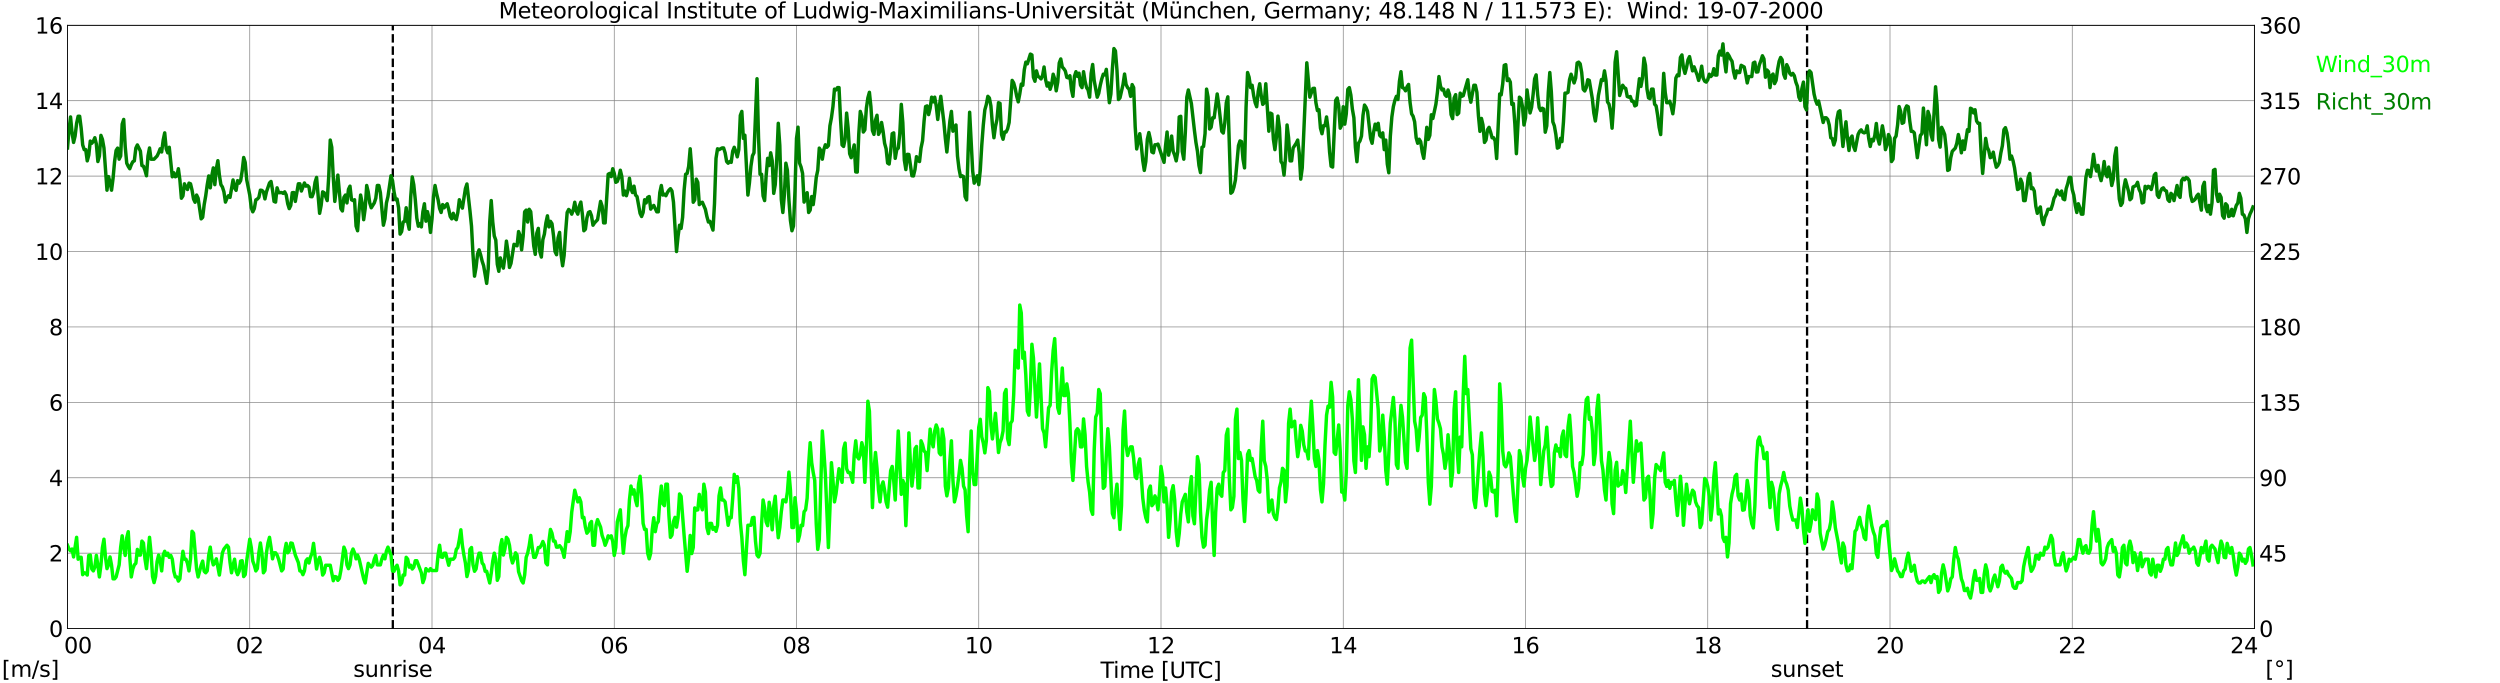 <?xml version="1.0" encoding="utf-8" standalone="no"?>
<!DOCTYPE svg PUBLIC "-//W3C//DTD SVG 1.1//EN"
  "http://www.w3.org/Graphics/SVG/1.1/DTD/svg11.dtd">
<svg xmlns:xlink="http://www.w3.org/1999/xlink" width="1085.4pt" height="296.64pt" viewBox="0 0 1085.4 296.64" xmlns="http://www.w3.org/2000/svg" version="1.1">
 <defs>
  <style type="text/css">*{stroke-linejoin: round; stroke-linecap: butt}</style>
 </defs>
 <g id="figure_1">
  <g id="patch_1">
   <path d="M 0 296.64 
L 1085.4 296.64 
L 1085.4 0 
L 0 0 
z
" style="fill: #ffffff"/>
  </g>
  <g id="axes_1">
   <g id="patch_2">
    <path d="M 29.306 272.909 
L 978.814 272.909 
L 978.814 10.976 
L 29.306 10.976 
z
" style="fill: #ffffff"/>
   </g>
   <g id="patch_3">
    <path d="M 978.814 272.909 
L 978.814 272.909 
L 978.814 10.976 
L 978.814 10.976 
z
" clip-path="url(#p69a4e0d8b3)" style="fill: #d3d3d3; opacity: 0.25; stroke: #d3d3d3; stroke-linejoin: miter"/>
   </g>
   <g id="matplotlib.axis_1">
    <g id="xtick_1">
     <g id="line2d_1">
      <path d="M 29.306 272.909 
L 29.306 10.976 
" clip-path="url(#p69a4e0d8b3)" style="fill: none; stroke: #808080; stroke-width: 0.3; stroke-linecap: square"/>
     </g>
     <g id="line2d_2"/>
     <g id="text_1">
      <!--    00 -->
      <g transform="translate(18.733 283.627) scale(0.095 -0.095)">
       <defs>
        <path id="DejaVuSans-20" transform="scale(0.016)"/>
        <path id="DejaVuSans-30" d="M 2034 4250 
Q 1547 4250 1301 3770 
Q 1056 3291 1056 2328 
Q 1056 1369 1301 889 
Q 1547 409 2034 409 
Q 2525 409 2770 889 
Q 3016 1369 3016 2328 
Q 3016 3291 2770 3770 
Q 2525 4250 2034 4250 
z
M 2034 4750 
Q 2819 4750 3233 4129 
Q 3647 3509 3647 2328 
Q 3647 1150 3233 529 
Q 2819 -91 2034 -91 
Q 1250 -91 836 529 
Q 422 1150 422 2328 
Q 422 3509 836 4129 
Q 1250 4750 2034 4750 
z
" transform="scale(0.016)"/>
       </defs>
       <use xlink:href="#DejaVuSans-20"/>
       <use xlink:href="#DejaVuSans-20" transform="translate(31.787 0)"/>
       <use xlink:href="#DejaVuSans-20" transform="translate(63.574 0)"/>
       <use xlink:href="#DejaVuSans-30" transform="translate(95.361 0)"/>
       <use xlink:href="#DejaVuSans-30" transform="translate(158.984 0)"/>
      </g>
     </g>
    </g>
    <g id="xtick_2">
     <g id="line2d_3">
      <path d="M 108.431 272.909 
L 108.431 10.976 
" clip-path="url(#p69a4e0d8b3)" style="fill: none; stroke: #808080; stroke-width: 0.3; stroke-linecap: square"/>
     </g>
     <g id="line2d_4"/>
     <g id="text_2">
      <!-- 02 -->
      <g transform="translate(102.387 283.627) scale(0.095 -0.095)">
       <defs>
        <path id="DejaVuSans-32" d="M 1228 531 
L 3431 531 
L 3431 0 
L 469 0 
L 469 531 
Q 828 903 1448 1529 
Q 2069 2156 2228 2338 
Q 2531 2678 2651 2914 
Q 2772 3150 2772 3378 
Q 2772 3750 2511 3984 
Q 2250 4219 1831 4219 
Q 1534 4219 1204 4116 
Q 875 4013 500 3803 
L 500 4441 
Q 881 4594 1212 4672 
Q 1544 4750 1819 4750 
Q 2544 4750 2975 4387 
Q 3406 4025 3406 3419 
Q 3406 3131 3298 2873 
Q 3191 2616 2906 2266 
Q 2828 2175 2409 1742 
Q 1991 1309 1228 531 
z
" transform="scale(0.016)"/>
       </defs>
       <use xlink:href="#DejaVuSans-30"/>
       <use xlink:href="#DejaVuSans-32" transform="translate(63.623 0)"/>
      </g>
     </g>
    </g>
    <g id="xtick_3">
     <g id="line2d_5">
      <path d="M 187.557 272.909 
L 187.557 10.976 
" clip-path="url(#p69a4e0d8b3)" style="fill: none; stroke: #808080; stroke-width: 0.3; stroke-linecap: square"/>
     </g>
     <g id="line2d_6"/>
     <g id="text_3">
      <!-- 04 -->
      <g transform="translate(181.513 283.627) scale(0.095 -0.095)">
       <defs>
        <path id="DejaVuSans-34" d="M 2419 4116 
L 825 1625 
L 2419 1625 
L 2419 4116 
z
M 2253 4666 
L 3047 4666 
L 3047 1625 
L 3713 1625 
L 3713 1100 
L 3047 1100 
L 3047 0 
L 2419 0 
L 2419 1100 
L 313 1100 
L 313 1709 
L 2253 4666 
z
" transform="scale(0.016)"/>
       </defs>
       <use xlink:href="#DejaVuSans-30"/>
       <use xlink:href="#DejaVuSans-34" transform="translate(63.623 0)"/>
      </g>
     </g>
    </g>
    <g id="xtick_4">
     <g id="line2d_7">
      <path d="M 266.683 272.909 
L 266.683 10.976 
" clip-path="url(#p69a4e0d8b3)" style="fill: none; stroke: #808080; stroke-width: 0.3; stroke-linecap: square"/>
     </g>
     <g id="line2d_8"/>
     <g id="text_4">
      <!-- 06 -->
      <g transform="translate(260.638 283.627) scale(0.095 -0.095)">
       <defs>
        <path id="DejaVuSans-36" d="M 2113 2584 
Q 1688 2584 1439 2293 
Q 1191 2003 1191 1497 
Q 1191 994 1439 701 
Q 1688 409 2113 409 
Q 2538 409 2786 701 
Q 3034 994 3034 1497 
Q 3034 2003 2786 2293 
Q 2538 2584 2113 2584 
z
M 3366 4563 
L 3366 3988 
Q 3128 4100 2886 4159 
Q 2644 4219 2406 4219 
Q 1781 4219 1451 3797 
Q 1122 3375 1075 2522 
Q 1259 2794 1537 2939 
Q 1816 3084 2150 3084 
Q 2853 3084 3261 2657 
Q 3669 2231 3669 1497 
Q 3669 778 3244 343 
Q 2819 -91 2113 -91 
Q 1303 -91 875 529 
Q 447 1150 447 2328 
Q 447 3434 972 4092 
Q 1497 4750 2381 4750 
Q 2619 4750 2861 4703 
Q 3103 4656 3366 4563 
z
" transform="scale(0.016)"/>
       </defs>
       <use xlink:href="#DejaVuSans-30"/>
       <use xlink:href="#DejaVuSans-36" transform="translate(63.623 0)"/>
      </g>
     </g>
    </g>
    <g id="xtick_5">
     <g id="line2d_9">
      <path d="M 345.808 272.909 
L 345.808 10.976 
" clip-path="url(#p69a4e0d8b3)" style="fill: none; stroke: #808080; stroke-width: 0.3; stroke-linecap: square"/>
     </g>
     <g id="line2d_10"/>
     <g id="text_5">
      <!-- 08 -->
      <g transform="translate(339.764 283.627) scale(0.095 -0.095)">
       <defs>
        <path id="DejaVuSans-38" d="M 2034 2216 
Q 1584 2216 1326 1975 
Q 1069 1734 1069 1313 
Q 1069 891 1326 650 
Q 1584 409 2034 409 
Q 2484 409 2743 651 
Q 3003 894 3003 1313 
Q 3003 1734 2745 1975 
Q 2488 2216 2034 2216 
z
M 1403 2484 
Q 997 2584 770 2862 
Q 544 3141 544 3541 
Q 544 4100 942 4425 
Q 1341 4750 2034 4750 
Q 2731 4750 3128 4425 
Q 3525 4100 3525 3541 
Q 3525 3141 3298 2862 
Q 3072 2584 2669 2484 
Q 3125 2378 3379 2068 
Q 3634 1759 3634 1313 
Q 3634 634 3220 271 
Q 2806 -91 2034 -91 
Q 1263 -91 848 271 
Q 434 634 434 1313 
Q 434 1759 690 2068 
Q 947 2378 1403 2484 
z
M 1172 3481 
Q 1172 3119 1398 2916 
Q 1625 2713 2034 2713 
Q 2441 2713 2670 2916 
Q 2900 3119 2900 3481 
Q 2900 3844 2670 4047 
Q 2441 4250 2034 4250 
Q 1625 4250 1398 4047 
Q 1172 3844 1172 3481 
z
" transform="scale(0.016)"/>
       </defs>
       <use xlink:href="#DejaVuSans-30"/>
       <use xlink:href="#DejaVuSans-38" transform="translate(63.623 0)"/>
      </g>
     </g>
    </g>
    <g id="xtick_6">
     <g id="line2d_11">
      <path d="M 424.934 272.909 
L 424.934 10.976 
" clip-path="url(#p69a4e0d8b3)" style="fill: none; stroke: #808080; stroke-width: 0.3; stroke-linecap: square"/>
     </g>
     <g id="line2d_12"/>
     <g id="text_6">
      <!-- 10 -->
      <g transform="translate(418.89 283.627) scale(0.095 -0.095)">
       <defs>
        <path id="DejaVuSans-31" d="M 794 531 
L 1825 531 
L 1825 4091 
L 703 3866 
L 703 4441 
L 1819 4666 
L 2450 4666 
L 2450 531 
L 3481 531 
L 3481 0 
L 794 0 
L 794 531 
z
" transform="scale(0.016)"/>
       </defs>
       <use xlink:href="#DejaVuSans-31"/>
       <use xlink:href="#DejaVuSans-30" transform="translate(63.623 0)"/>
      </g>
     </g>
    </g>
    <g id="xtick_7">
     <g id="line2d_13">
      <path d="M 504.06 272.909 
L 504.06 10.976 
" clip-path="url(#p69a4e0d8b3)" style="fill: none; stroke: #808080; stroke-width: 0.3; stroke-linecap: square"/>
     </g>
     <g id="line2d_14"/>
     <g id="text_7">
      <!-- 12 -->
      <g transform="translate(498.015 283.627) scale(0.095 -0.095)">
       <use xlink:href="#DejaVuSans-31"/>
       <use xlink:href="#DejaVuSans-32" transform="translate(63.623 0)"/>
      </g>
     </g>
    </g>
    <g id="xtick_8">
     <g id="line2d_15">
      <path d="M 583.185 272.909 
L 583.185 10.976 
" clip-path="url(#p69a4e0d8b3)" style="fill: none; stroke: #808080; stroke-width: 0.3; stroke-linecap: square"/>
     </g>
     <g id="line2d_16"/>
     <g id="text_8">
      <!-- 14 -->
      <g transform="translate(577.141 283.627) scale(0.095 -0.095)">
       <use xlink:href="#DejaVuSans-31"/>
       <use xlink:href="#DejaVuSans-34" transform="translate(63.623 0)"/>
      </g>
     </g>
    </g>
    <g id="xtick_9">
     <g id="line2d_17">
      <path d="M 662.311 272.909 
L 662.311 10.976 
" clip-path="url(#p69a4e0d8b3)" style="fill: none; stroke: #808080; stroke-width: 0.3; stroke-linecap: square"/>
     </g>
     <g id="line2d_18"/>
     <g id="text_9">
      <!-- 16 -->
      <g transform="translate(656.267 283.627) scale(0.095 -0.095)">
       <use xlink:href="#DejaVuSans-31"/>
       <use xlink:href="#DejaVuSans-36" transform="translate(63.623 0)"/>
      </g>
     </g>
    </g>
    <g id="xtick_10">
     <g id="line2d_19">
      <path d="M 741.437 272.909 
L 741.437 10.976 
" clip-path="url(#p69a4e0d8b3)" style="fill: none; stroke: #808080; stroke-width: 0.3; stroke-linecap: square"/>
     </g>
     <g id="line2d_20"/>
     <g id="text_10">
      <!-- 18 -->
      <g transform="translate(735.392 283.627) scale(0.095 -0.095)">
       <use xlink:href="#DejaVuSans-31"/>
       <use xlink:href="#DejaVuSans-38" transform="translate(63.623 0)"/>
      </g>
     </g>
    </g>
    <g id="xtick_11">
     <g id="line2d_21">
      <path d="M 820.562 272.909 
L 820.562 10.976 
" clip-path="url(#p69a4e0d8b3)" style="fill: none; stroke: #808080; stroke-width: 0.3; stroke-linecap: square"/>
     </g>
     <g id="line2d_22"/>
     <g id="text_11">
      <!-- 20 -->
      <g transform="translate(814.518 283.627) scale(0.095 -0.095)">
       <use xlink:href="#DejaVuSans-32"/>
       <use xlink:href="#DejaVuSans-30" transform="translate(63.623 0)"/>
      </g>
     </g>
    </g>
    <g id="xtick_12">
     <g id="line2d_23">
      <path d="M 899.688 272.909 
L 899.688 10.976 
" clip-path="url(#p69a4e0d8b3)" style="fill: none; stroke: #808080; stroke-width: 0.3; stroke-linecap: square"/>
     </g>
     <g id="line2d_24"/>
     <g id="text_12">
      <!-- 22 -->
      <g transform="translate(893.644 283.627) scale(0.095 -0.095)">
       <use xlink:href="#DejaVuSans-32"/>
       <use xlink:href="#DejaVuSans-32" transform="translate(63.623 0)"/>
      </g>
     </g>
    </g>
    <g id="xtick_13">
     <g id="line2d_25">
      <path d="M 978.814 272.909 
L 978.814 10.976 
" clip-path="url(#p69a4e0d8b3)" style="fill: none; stroke: #808080; stroke-width: 0.3; stroke-linecap: square"/>
     </g>
     <g id="line2d_26"/>
     <g id="text_13">
      <!-- 24    -->
      <g transform="translate(968.241 283.627) scale(0.095 -0.095)">
       <use xlink:href="#DejaVuSans-32"/>
       <use xlink:href="#DejaVuSans-34" transform="translate(63.623 0)"/>
       <use xlink:href="#DejaVuSans-20" transform="translate(127.246 0)"/>
       <use xlink:href="#DejaVuSans-20" transform="translate(159.033 0)"/>
       <use xlink:href="#DejaVuSans-20" transform="translate(190.82 0)"/>
      </g>
     </g>
    </g>
    <g id="text_14">
     <!-- Time [UTC] -->
     <g transform="translate(477.806 294.322) scale(0.095 -0.095)">
      <defs>
       <path id="DejaVuSans-54" d="M -19 4666 
L 3928 4666 
L 3928 4134 
L 2272 4134 
L 2272 0 
L 1638 0 
L 1638 4134 
L -19 4134 
L -19 4666 
z
" transform="scale(0.016)"/>
       <path id="DejaVuSans-69" d="M 603 3500 
L 1178 3500 
L 1178 0 
L 603 0 
L 603 3500 
z
M 603 4863 
L 1178 4863 
L 1178 4134 
L 603 4134 
L 603 4863 
z
" transform="scale(0.016)"/>
       <path id="DejaVuSans-6d" d="M 3328 2828 
Q 3544 3216 3844 3400 
Q 4144 3584 4550 3584 
Q 5097 3584 5394 3201 
Q 5691 2819 5691 2113 
L 5691 0 
L 5113 0 
L 5113 2094 
Q 5113 2597 4934 2840 
Q 4756 3084 4391 3084 
Q 3944 3084 3684 2787 
Q 3425 2491 3425 1978 
L 3425 0 
L 2847 0 
L 2847 2094 
Q 2847 2600 2669 2842 
Q 2491 3084 2119 3084 
Q 1678 3084 1418 2786 
Q 1159 2488 1159 1978 
L 1159 0 
L 581 0 
L 581 3500 
L 1159 3500 
L 1159 2956 
Q 1356 3278 1631 3431 
Q 1906 3584 2284 3584 
Q 2666 3584 2933 3390 
Q 3200 3197 3328 2828 
z
" transform="scale(0.016)"/>
       <path id="DejaVuSans-65" d="M 3597 1894 
L 3597 1613 
L 953 1613 
Q 991 1019 1311 708 
Q 1631 397 2203 397 
Q 2534 397 2845 478 
Q 3156 559 3463 722 
L 3463 178 
Q 3153 47 2828 -22 
Q 2503 -91 2169 -91 
Q 1331 -91 842 396 
Q 353 884 353 1716 
Q 353 2575 817 3079 
Q 1281 3584 2069 3584 
Q 2775 3584 3186 3129 
Q 3597 2675 3597 1894 
z
M 3022 2063 
Q 3016 2534 2758 2815 
Q 2500 3097 2075 3097 
Q 1594 3097 1305 2825 
Q 1016 2553 972 2059 
L 3022 2063 
z
" transform="scale(0.016)"/>
       <path id="DejaVuSans-5b" d="M 550 4863 
L 1875 4863 
L 1875 4416 
L 1125 4416 
L 1125 -397 
L 1875 -397 
L 1875 -844 
L 550 -844 
L 550 4863 
z
" transform="scale(0.016)"/>
       <path id="DejaVuSans-55" d="M 556 4666 
L 1191 4666 
L 1191 1831 
Q 1191 1081 1462 751 
Q 1734 422 2344 422 
Q 2950 422 3222 751 
Q 3494 1081 3494 1831 
L 3494 4666 
L 4128 4666 
L 4128 1753 
Q 4128 841 3676 375 
Q 3225 -91 2344 -91 
Q 1459 -91 1007 375 
Q 556 841 556 1753 
L 556 4666 
z
" transform="scale(0.016)"/>
       <path id="DejaVuSans-43" d="M 4122 4306 
L 4122 3641 
Q 3803 3938 3442 4084 
Q 3081 4231 2675 4231 
Q 1875 4231 1450 3742 
Q 1025 3253 1025 2328 
Q 1025 1406 1450 917 
Q 1875 428 2675 428 
Q 3081 428 3442 575 
Q 3803 722 4122 1019 
L 4122 359 
Q 3791 134 3420 21 
Q 3050 -91 2638 -91 
Q 1578 -91 968 557 
Q 359 1206 359 2328 
Q 359 3453 968 4101 
Q 1578 4750 2638 4750 
Q 3056 4750 3426 4639 
Q 3797 4528 4122 4306 
z
" transform="scale(0.016)"/>
       <path id="DejaVuSans-5d" d="M 1947 4863 
L 1947 -844 
L 622 -844 
L 622 -397 
L 1369 -397 
L 1369 4416 
L 622 4416 
L 622 4863 
L 1947 4863 
z
" transform="scale(0.016)"/>
      </defs>
      <use xlink:href="#DejaVuSans-54"/>
      <use xlink:href="#DejaVuSans-69" transform="translate(57.959 0)"/>
      <use xlink:href="#DejaVuSans-6d" transform="translate(85.742 0)"/>
      <use xlink:href="#DejaVuSans-65" transform="translate(183.154 0)"/>
      <use xlink:href="#DejaVuSans-20" transform="translate(244.678 0)"/>
      <use xlink:href="#DejaVuSans-5b" transform="translate(276.465 0)"/>
      <use xlink:href="#DejaVuSans-55" transform="translate(315.479 0)"/>
      <use xlink:href="#DejaVuSans-54" transform="translate(388.672 0)"/>
      <use xlink:href="#DejaVuSans-43" transform="translate(443.881 0)"/>
      <use xlink:href="#DejaVuSans-5d" transform="translate(513.705 0)"/>
     </g>
    </g>
   </g>
   <g id="matplotlib.axis_2">
    <g id="ytick_1">
     <g id="line2d_27">
      <path d="M 29.306 272.909 
L 978.814 272.909 
" clip-path="url(#p69a4e0d8b3)" style="fill: none; stroke: #808080; stroke-width: 0.3; stroke-linecap: square"/>
     </g>
     <g id="line2d_28"/>
     <g id="text_15">
      <!-- 0 -->
      <g transform="translate(21.261 276.518) scale(0.095 -0.095)">
       <use xlink:href="#DejaVuSans-30"/>
      </g>
     </g>
    </g>
    <g id="ytick_2">
     <g id="line2d_29">
      <path d="M 29.306 240.167 
L 978.814 240.167 
" clip-path="url(#p69a4e0d8b3)" style="fill: none; stroke: #808080; stroke-width: 0.3; stroke-linecap: square"/>
     </g>
     <g id="line2d_30"/>
     <g id="text_16">
      <!-- 2 -->
      <g transform="translate(21.261 243.776) scale(0.095 -0.095)">
       <use xlink:href="#DejaVuSans-32"/>
      </g>
     </g>
    </g>
    <g id="ytick_3">
     <g id="line2d_31">
      <path d="M 29.306 207.426 
L 978.814 207.426 
" clip-path="url(#p69a4e0d8b3)" style="fill: none; stroke: #808080; stroke-width: 0.3; stroke-linecap: square"/>
     </g>
     <g id="line2d_32"/>
     <g id="text_17">
      <!-- 4 -->
      <g transform="translate(21.261 211.035) scale(0.095 -0.095)">
       <use xlink:href="#DejaVuSans-34"/>
      </g>
     </g>
    </g>
    <g id="ytick_4">
     <g id="line2d_33">
      <path d="M 29.306 174.684 
L 978.814 174.684 
" clip-path="url(#p69a4e0d8b3)" style="fill: none; stroke: #808080; stroke-width: 0.3; stroke-linecap: square"/>
     </g>
     <g id="line2d_34"/>
     <g id="text_18">
      <!-- 6 -->
      <g transform="translate(21.261 178.293) scale(0.095 -0.095)">
       <use xlink:href="#DejaVuSans-36"/>
      </g>
     </g>
    </g>
    <g id="ytick_5">
     <g id="line2d_35">
      <path d="M 29.306 141.942 
L 978.814 141.942 
" clip-path="url(#p69a4e0d8b3)" style="fill: none; stroke: #808080; stroke-width: 0.3; stroke-linecap: square"/>
     </g>
     <g id="line2d_36"/>
     <g id="text_19">
      <!-- 8 -->
      <g transform="translate(21.261 145.551) scale(0.095 -0.095)">
       <use xlink:href="#DejaVuSans-38"/>
      </g>
     </g>
    </g>
    <g id="ytick_6">
     <g id="line2d_37">
      <path d="M 29.306 109.201 
L 978.814 109.201 
" clip-path="url(#p69a4e0d8b3)" style="fill: none; stroke: #808080; stroke-width: 0.3; stroke-linecap: square"/>
     </g>
     <g id="line2d_38"/>
     <g id="text_20">
      <!-- 10 -->
      <g transform="translate(15.217 112.81) scale(0.095 -0.095)">
       <use xlink:href="#DejaVuSans-31"/>
       <use xlink:href="#DejaVuSans-30" transform="translate(63.623 0)"/>
      </g>
     </g>
    </g>
    <g id="ytick_7">
     <g id="line2d_39">
      <path d="M 29.306 76.459 
L 978.814 76.459 
" clip-path="url(#p69a4e0d8b3)" style="fill: none; stroke: #808080; stroke-width: 0.3; stroke-linecap: square"/>
     </g>
     <g id="line2d_40"/>
     <g id="text_21">
      <!-- 12 -->
      <g transform="translate(15.217 80.068) scale(0.095 -0.095)">
       <use xlink:href="#DejaVuSans-31"/>
       <use xlink:href="#DejaVuSans-32" transform="translate(63.623 0)"/>
      </g>
     </g>
    </g>
    <g id="ytick_8">
     <g id="line2d_41">
      <path d="M 29.306 43.717 
L 978.814 43.717 
" clip-path="url(#p69a4e0d8b3)" style="fill: none; stroke: #808080; stroke-width: 0.3; stroke-linecap: square"/>
     </g>
     <g id="line2d_42"/>
     <g id="text_22">
      <!-- 14 -->
      <g transform="translate(15.217 47.327) scale(0.095 -0.095)">
       <use xlink:href="#DejaVuSans-31"/>
       <use xlink:href="#DejaVuSans-34" transform="translate(63.623 0)"/>
      </g>
     </g>
    </g>
    <g id="ytick_9">
     <g id="line2d_43">
      <path d="M 29.306 10.976 
L 978.814 10.976 
" clip-path="url(#p69a4e0d8b3)" style="fill: none; stroke: #808080; stroke-width: 0.3; stroke-linecap: square"/>
     </g>
     <g id="line2d_44"/>
     <g id="text_23">
      <!-- 16 -->
      <g transform="translate(15.217 14.585) scale(0.095 -0.095)">
       <use xlink:href="#DejaVuSans-31"/>
       <use xlink:href="#DejaVuSans-36" transform="translate(63.623 0)"/>
      </g>
     </g>
    </g>
   </g>
   <g id="line2d_45">
    <path d="M 170.545 272.909 
L 170.545 10.976 
" clip-path="url(#p69a4e0d8b3)" style="fill: none; stroke-dasharray: 3.7,1.6; stroke-dashoffset: 0; stroke: #000000"/>
   </g>
   <g id="line2d_46">
    <path d="M 784.56 272.909 
L 784.56 10.976 
" clip-path="url(#p69a4e0d8b3)" style="fill: none; stroke-dasharray: 3.7,1.6; stroke-dashoffset: 0; stroke: #000000"/>
   </g>
   <g id="line2d_47">
    <path d="M 29.306 236.729 
L 29.965 238.366 
L 30.625 239.185 
L 31.284 238.366 
L 31.943 241.804 
L 33.262 233.291 
L 33.921 242.786 
L 34.581 241.968 
L 35.24 241.968 
L 35.9 249.499 
L 36.559 248.68 
L 37.218 248.844 
L 37.878 249.662 
L 38.537 241.149 
L 39.197 240.986 
L 39.856 247.043 
L 40.515 247.861 
L 41.175 246.224 
L 41.834 241.149 
L 42.493 245.406 
L 43.153 250.481 
L 43.812 245.406 
L 44.472 237.712 
L 45.131 234.11 
L 45.79 241.804 
L 46.45 246.879 
L 47.109 245.242 
L 47.768 241.804 
L 48.428 245.406 
L 49.087 251.299 
L 49.747 251.299 
L 50.406 250.481 
L 51.725 245.242 
L 52.384 237.548 
L 53.043 232.637 
L 53.703 237.712 
L 54.362 241.149 
L 55.022 233.455 
L 55.681 230.836 
L 56.34 241.968 
L 57 250.481 
L 57.659 247.043 
L 58.319 245.242 
L 58.978 244.587 
L 59.637 238.53 
L 60.297 240.986 
L 60.956 240.986 
L 61.615 234.928 
L 62.275 235.747 
L 62.934 242.623 
L 63.594 246.879 
L 64.912 233.291 
L 65.572 240.003 
L 66.231 250.317 
L 66.89 252.936 
L 67.55 250.317 
L 68.209 243.769 
L 68.869 240.986 
L 69.528 243.441 
L 70.187 247.861 
L 70.847 240.986 
L 71.506 239.349 
L 72.166 241.149 
L 72.825 240.167 
L 73.484 241.968 
L 74.144 241.149 
L 74.803 242.786 
L 75.462 248.025 
L 76.122 250.481 
L 76.781 250.481 
L 77.441 252.282 
L 78.1 251.299 
L 78.759 244.587 
L 79.419 239.349 
L 80.078 242.786 
L 80.737 242.786 
L 81.397 244.587 
L 82.056 247.861 
L 82.716 242.623 
L 83.375 230.672 
L 84.034 231.491 
L 85.353 247.043 
L 86.013 250.481 
L 87.331 245.406 
L 87.991 243.605 
L 88.65 248.025 
L 89.309 248.68 
L 89.969 247.861 
L 90.628 240.986 
L 91.288 237.548 
L 91.947 242.623 
L 92.606 245.242 
L 93.266 244.424 
L 93.925 242.623 
L 95.244 249.662 
L 96.563 240.003 
L 97.222 238.366 
L 98.541 236.729 
L 99.2 237.548 
L 99.86 244.096 
L 100.519 248.68 
L 101.178 245.406 
L 101.838 242.786 
L 102.497 247.861 
L 103.156 249.499 
L 103.816 248.025 
L 104.475 243.605 
L 105.135 243.441 
L 105.794 250.317 
L 106.453 249.499 
L 107.113 243.441 
L 108.431 234.11 
L 109.091 237.712 
L 109.75 243.605 
L 110.41 245.406 
L 111.069 247.861 
L 111.728 246.879 
L 112.388 240.003 
L 113.047 235.747 
L 113.707 240.167 
L 114.366 248.68 
L 115.025 247.698 
L 115.685 240.003 
L 116.344 235.747 
L 117.003 233.291 
L 117.663 237.548 
L 118.322 242.623 
L 118.982 240.003 
L 119.641 240.003 
L 120.3 240.986 
L 120.96 242.786 
L 122.278 247.861 
L 122.938 247.043 
L 123.597 239.349 
L 124.257 235.911 
L 124.916 240.003 
L 125.575 239.185 
L 126.235 235.747 
L 126.894 235.911 
L 128.213 240.986 
L 129.532 244.26 
L 130.191 247.861 
L 130.85 248.025 
L 131.51 249.499 
L 132.169 247.861 
L 132.829 243.441 
L 133.488 242.623 
L 134.147 244.424 
L 134.807 241.804 
L 135.466 240.167 
L 136.125 235.911 
L 137.444 247.043 
L 138.104 243.605 
L 138.763 241.968 
L 139.422 244.587 
L 140.082 249.662 
L 140.741 248.68 
L 141.4 245.406 
L 143.379 245.406 
L 144.697 252.118 
L 145.357 250.317 
L 146.016 250.481 
L 146.676 251.954 
L 147.335 251.136 
L 147.994 247.698 
L 149.313 237.548 
L 149.972 239.185 
L 150.632 245.242 
L 151.291 246.879 
L 151.951 245.242 
L 152.61 240.003 
L 153.269 238.366 
L 153.929 240.003 
L 154.588 242.623 
L 155.247 240.986 
L 155.907 242.623 
L 157.885 251.299 
L 158.544 253.1 
L 159.863 244.587 
L 161.182 246.224 
L 161.841 245.406 
L 162.501 242.786 
L 163.16 241.149 
L 163.819 245.242 
L 165.138 245.242 
L 165.798 242.623 
L 166.457 240.986 
L 167.116 242.623 
L 167.776 239.185 
L 168.435 237.548 
L 169.754 240.986 
L 170.413 247.861 
L 171.073 248.025 
L 171.732 246.224 
L 172.391 245.406 
L 173.051 247.861 
L 173.71 253.919 
L 174.37 253.1 
L 175.029 249.662 
L 175.688 249.662 
L 176.348 241.968 
L 177.007 242.786 
L 177.666 246.224 
L 178.326 245.406 
L 178.985 247.043 
L 179.645 246.224 
L 180.304 243.441 
L 180.963 243.441 
L 182.941 248.68 
L 183.601 252.936 
L 184.26 251.136 
L 184.92 246.879 
L 185.579 247.698 
L 186.238 247.861 
L 186.898 246.879 
L 187.557 247.698 
L 189.535 247.698 
L 190.195 240.986 
L 190.854 236.729 
L 191.513 241.804 
L 192.173 241.968 
L 192.832 240.167 
L 193.492 240.167 
L 194.81 245.406 
L 195.47 242.786 
L 196.788 242.786 
L 197.448 241.968 
L 198.107 238.53 
L 198.767 237.712 
L 199.426 234.274 
L 200.085 230.017 
L 200.745 236.729 
L 201.404 240.986 
L 202.063 244.424 
L 202.723 250.317 
L 203.382 247.698 
L 204.042 238.53 
L 204.701 237.712 
L 205.36 245.242 
L 206.02 248.025 
L 206.679 247.043 
L 207.339 242.786 
L 207.998 240.167 
L 208.657 240.167 
L 209.317 244.424 
L 209.976 245.242 
L 210.635 248.025 
L 211.295 248.025 
L 212.614 253.1 
L 213.273 248.844 
L 213.932 243.605 
L 214.592 240.167 
L 215.251 242.786 
L 215.91 251.954 
L 216.57 250.317 
L 217.229 237.548 
L 217.889 234.274 
L 218.548 240.986 
L 219.207 238.366 
L 219.867 233.291 
L 220.526 234.11 
L 221.186 236.729 
L 221.845 241.968 
L 222.504 244.424 
L 223.164 242.623 
L 223.823 240.003 
L 224.482 240.986 
L 225.142 248.189 
L 226.461 252.118 
L 227.12 253.1 
L 227.779 249.662 
L 228.439 241.968 
L 229.098 240.167 
L 229.757 236.893 
L 230.417 232.473 
L 231.076 237.712 
L 231.736 241.968 
L 232.395 241.968 
L 233.054 240.167 
L 233.714 237.712 
L 234.373 237.712 
L 235.033 236.729 
L 235.692 235.092 
L 236.351 236.729 
L 237.011 244.424 
L 237.67 245.242 
L 238.329 234.928 
L 238.989 229.854 
L 239.648 231.491 
L 240.308 234.928 
L 240.967 234.928 
L 241.626 237.548 
L 242.286 237.548 
L 242.945 236.893 
L 243.604 237.712 
L 244.264 239.349 
L 244.923 241.968 
L 246.242 230.836 
L 246.901 235.092 
L 247.561 230.836 
L 248.22 222.323 
L 249.539 212.828 
L 250.858 217.903 
L 251.517 216.102 
L 252.176 217.903 
L 252.836 224.779 
L 253.495 224.615 
L 254.155 228.871 
L 254.814 231.491 
L 255.473 230.672 
L 256.133 227.234 
L 256.792 226.416 
L 257.451 236.729 
L 258.111 236.729 
L 258.77 228.053 
L 259.43 225.597 
L 260.748 228.871 
L 261.408 232.473 
L 262.067 234.274 
L 262.726 236.729 
L 263.386 235.092 
L 264.045 232.637 
L 264.705 233.455 
L 265.364 232.637 
L 266.023 235.092 
L 266.683 241.149 
L 267.342 237.712 
L 268.002 226.579 
L 269.32 221.341 
L 269.98 231.654 
L 270.639 240.167 
L 271.298 233.455 
L 271.958 229.854 
L 272.617 228.216 
L 273.277 217.084 
L 273.936 211.027 
L 274.595 214.465 
L 275.255 212.664 
L 275.914 217.084 
L 276.573 219.54 
L 277.233 210.209 
L 277.892 206.771 
L 278.552 214.465 
L 279.211 227.234 
L 279.87 229.854 
L 280.53 229.854 
L 281.189 240.167 
L 281.849 242.623 
L 282.508 240.167 
L 283.167 230.017 
L 283.827 224.779 
L 284.486 230.836 
L 285.145 227.398 
L 285.805 226.416 
L 286.464 217.084 
L 287.124 211.027 
L 287.783 218.721 
L 288.442 219.54 
L 289.102 210.209 
L 289.761 210.209 
L 290.42 223.796 
L 291.08 233.291 
L 291.739 232.309 
L 292.399 226.416 
L 293.058 224.615 
L 293.717 228.871 
L 294.377 224.779 
L 295.036 214.465 
L 295.696 215.447 
L 297.014 232.473 
L 298.333 248.025 
L 298.992 241.968 
L 299.652 232.473 
L 300.311 240.331 
L 300.971 237.712 
L 301.63 220.522 
L 302.289 221.504 
L 302.949 221.341 
L 303.608 214.629 
L 304.267 218.885 
L 304.927 221.341 
L 305.586 210.209 
L 306.246 213.646 
L 306.905 229.035 
L 307.564 231.654 
L 308.224 227.234 
L 308.883 227.234 
L 309.543 229.854 
L 310.202 229.035 
L 310.861 230.672 
L 311.521 228.053 
L 312.18 215.284 
L 312.839 211.846 
L 313.499 217.084 
L 314.158 217.084 
L 314.818 217.903 
L 316.136 228.053 
L 316.796 224.615 
L 317.455 224.779 
L 318.114 216.266 
L 318.774 205.952 
L 319.433 209.39 
L 320.093 206.934 
L 320.752 212.009 
L 321.411 226.579 
L 322.071 233.291 
L 322.73 243.441 
L 323.39 249.499 
L 324.708 228.053 
L 326.027 228.053 
L 326.686 224.779 
L 327.346 224.615 
L 328.005 234.928 
L 328.665 240.986 
L 329.324 241.804 
L 329.983 240.167 
L 330.643 227.562 
L 331.302 217.084 
L 331.961 220.522 
L 332.621 226.579 
L 333.28 228.216 
L 333.94 218.067 
L 334.599 222.323 
L 335.258 230.017 
L 335.918 219.704 
L 336.577 215.447 
L 337.236 225.761 
L 337.896 233.455 
L 338.555 229.035 
L 339.215 222.159 
L 339.874 217.084 
L 340.533 217.084 
L 341.193 217.903 
L 341.852 213.646 
L 342.512 204.97 
L 343.171 212.664 
L 343.83 229.035 
L 344.49 229.035 
L 345.149 216.102 
L 345.808 222.159 
L 346.468 234.928 
L 347.127 232.473 
L 347.787 228.053 
L 348.446 228.216 
L 349.105 222.159 
L 349.765 221.341 
L 350.424 216.266 
L 351.083 201.696 
L 351.743 192.201 
L 352.402 200.877 
L 353.062 205.134 
L 353.721 208.571 
L 354.38 227.398 
L 355.04 238.53 
L 355.699 234.274 
L 357.018 187.126 
L 357.677 195.802 
L 358.337 205.952 
L 359.655 237.712 
L 360.315 221.341 
L 360.974 200.877 
L 361.634 208.408 
L 362.293 217.903 
L 362.952 214.465 
L 364.271 203.497 
L 364.93 206.771 
L 365.59 209.39 
L 366.249 194.82 
L 366.909 192.364 
L 367.568 203.497 
L 368.227 205.134 
L 368.887 205.134 
L 369.546 206.934 
L 370.206 209.39 
L 370.865 197.439 
L 371.524 191.382 
L 372.184 198.258 
L 372.843 199.24 
L 373.502 197.439 
L 374.162 192.201 
L 374.821 194.82 
L 375.481 209.39 
L 376.14 194.82 
L 376.799 174.193 
L 377.459 178.449 
L 378.777 220.358 
L 379.437 204.151 
L 380.096 196.457 
L 380.756 203.333 
L 381.415 212.828 
L 382.074 217.903 
L 382.734 211.027 
L 383.393 209.226 
L 384.053 212.828 
L 384.712 217.903 
L 385.371 220.195 
L 386.69 204.315 
L 387.349 202.514 
L 388.009 208.571 
L 388.668 217.084 
L 389.987 187.126 
L 391.306 214.629 
L 391.965 208.571 
L 392.624 210.209 
L 393.284 228.216 
L 393.943 211.846 
L 394.603 187.944 
L 395.262 200.877 
L 395.921 211.027 
L 396.581 204.97 
L 397.24 194.82 
L 397.899 193.838 
L 398.559 211.846 
L 399.218 211.846 
L 399.878 191.382 
L 400.537 193.019 
L 401.196 195.802 
L 401.856 196.457 
L 402.515 204.315 
L 403.834 186.307 
L 404.493 191.382 
L 405.153 194.001 
L 405.812 187.126 
L 406.471 184.506 
L 407.131 186.307 
L 407.79 196.621 
L 408.45 197.439 
L 409.109 186.307 
L 409.768 190.564 
L 410.428 211.027 
L 411.087 215.284 
L 411.746 211.846 
L 412.406 199.895 
L 413.065 191.382 
L 413.725 208.408 
L 414.384 217.903 
L 415.043 215.284 
L 415.703 211.027 
L 416.362 205.952 
L 417.022 199.895 
L 417.681 203.333 
L 418.34 211.027 
L 419 212.664 
L 419.659 223.796 
L 420.318 230.836 
L 420.978 201.696 
L 421.637 187.126 
L 422.297 205.134 
L 422.956 210.372 
L 423.615 210.372 
L 424.934 185.489 
L 425.593 182.051 
L 426.253 189.745 
L 426.912 192.364 
L 427.572 196.621 
L 428.231 191.382 
L 428.89 168.299 
L 429.55 169.936 
L 430.209 184.506 
L 430.869 190.564 
L 432.187 179.431 
L 433.506 196.457 
L 434.165 192.201 
L 434.825 190.4 
L 435.484 187.126 
L 436.144 170.755 
L 436.803 169.118 
L 437.462 190.4 
L 438.122 193.019 
L 438.781 183.688 
L 439.44 182.706 
L 440.1 171.573 
L 440.759 152.092 
L 441.419 158.968 
L 442.078 159.786 
L 442.737 132.447 
L 443.397 135.885 
L 444.056 155.53 
L 444.716 152.911 
L 445.375 163.061 
L 446.034 178.449 
L 446.694 180.25 
L 447.353 168.299 
L 448.012 149.473 
L 448.672 155.366 
L 449.991 181.069 
L 451.309 157.986 
L 452.628 186.143 
L 453.287 187.944 
L 453.947 194.001 
L 455.266 176.976 
L 455.925 175.994 
L 456.584 161.424 
L 457.244 152.092 
L 457.903 147.017 
L 458.563 160.605 
L 459.222 176.976 
L 459.881 179.431 
L 461.2 159.786 
L 461.859 171.737 
L 462.519 171.737 
L 463.178 166.662 
L 463.838 170.919 
L 464.497 183.688 
L 465.156 200.713 
L 465.816 208.571 
L 467.134 187.126 
L 467.794 186.143 
L 468.453 187.126 
L 469.113 194.001 
L 469.772 194.001 
L 470.431 181.887 
L 471.091 188.763 
L 471.75 202.514 
L 472.409 209.226 
L 473.069 213.646 
L 473.728 221.341 
L 474.388 223.305 
L 475.047 195.639 
L 475.706 181.069 
L 476.366 179.431 
L 477.025 169.118 
L 477.685 170.919 
L 478.344 194.001 
L 479.003 212.009 
L 479.663 211.191 
L 480.322 197.439 
L 480.981 186.143 
L 481.641 194.001 
L 482.96 222.978 
L 483.619 224.779 
L 484.278 215.284 
L 484.938 210.209 
L 486.256 229.854 
L 486.916 219.54 
L 487.575 186.798 
L 488.235 178.449 
L 488.894 193.183 
L 489.553 197.767 
L 490.213 195.639 
L 490.872 194.001 
L 491.532 194.001 
L 492.191 199.076 
L 492.85 206.934 
L 493.51 207.753 
L 494.169 201.696 
L 494.828 199.24 
L 495.488 206.934 
L 496.147 216.266 
L 496.807 221.504 
L 497.466 224.779 
L 498.125 226.579 
L 498.785 212.828 
L 499.444 211.027 
L 500.103 219.54 
L 500.763 218.721 
L 501.422 215.284 
L 502.082 216.921 
L 502.741 221.341 
L 503.4 213.646 
L 504.06 202.514 
L 504.719 206.771 
L 505.379 217.903 
L 506.038 211.846 
L 506.697 219.54 
L 507.357 233.291 
L 508.016 225.597 
L 508.675 213.646 
L 509.335 210.863 
L 509.994 217.084 
L 510.654 230.672 
L 511.313 236.893 
L 511.972 231.654 
L 512.632 223.142 
L 513.291 217.903 
L 514.61 214.629 
L 515.269 222.323 
L 515.929 226.579 
L 516.588 212.009 
L 517.247 206.934 
L 517.907 223.96 
L 518.566 227.398 
L 519.885 198.258 
L 520.544 201.696 
L 521.204 222.159 
L 521.863 233.291 
L 522.522 237.548 
L 523.182 236.729 
L 523.841 225.597 
L 524.501 220.522 
L 525.16 212.828 
L 525.819 209.39 
L 526.479 227.398 
L 527.138 241.149 
L 527.797 222.323 
L 528.457 212.009 
L 529.116 210.209 
L 529.776 214.465 
L 530.435 215.447 
L 531.094 205.134 
L 531.754 204.315 
L 532.413 188.926 
L 533.073 186.307 
L 533.732 207.753 
L 534.391 221.341 
L 535.051 220.358 
L 535.71 215.447 
L 536.369 182.051 
L 537.029 177.631 
L 537.688 199.076 
L 538.348 196.457 
L 539.007 199.895 
L 539.666 217.084 
L 540.326 226.416 
L 540.985 214.465 
L 541.644 197.276 
L 542.304 195.639 
L 542.963 199.895 
L 543.623 199.076 
L 544.941 206.934 
L 545.601 208.571 
L 546.26 212.828 
L 546.919 213.646 
L 547.579 194.001 
L 548.238 182.869 
L 548.898 200.059 
L 549.557 202.514 
L 550.216 208.571 
L 550.876 222.323 
L 551.535 220.522 
L 552.195 217.084 
L 552.854 223.142 
L 553.513 224.779 
L 554.173 225.597 
L 554.832 220.358 
L 555.491 211.846 
L 556.151 209.226 
L 556.81 203.333 
L 557.47 204.151 
L 558.129 217.903 
L 558.788 211.027 
L 559.448 183.852 
L 560.107 177.631 
L 560.766 185.325 
L 561.426 183.688 
L 562.085 182.869 
L 562.745 191.382 
L 563.404 198.258 
L 564.063 194.001 
L 564.723 184.67 
L 565.382 187.126 
L 566.042 193.183 
L 566.701 195.802 
L 567.36 195.802 
L 568.02 199.24 
L 568.679 184.506 
L 569.338 174.193 
L 569.998 185.325 
L 570.657 199.076 
L 571.317 202.514 
L 571.976 195.639 
L 572.635 199.895 
L 573.295 212.664 
L 573.954 217.903 
L 574.613 210.209 
L 575.273 193.019 
L 575.932 180.25 
L 576.592 176.321 
L 577.251 176.812 
L 577.91 166.007 
L 578.57 172.392 
L 579.229 196.457 
L 579.889 197.276 
L 581.207 184.506 
L 581.867 195.802 
L 582.526 213.646 
L 583.185 212.828 
L 583.845 217.084 
L 584.504 205.134 
L 585.164 175.994 
L 585.823 170.1 
L 586.482 173.538 
L 587.142 182.051 
L 587.801 200.059 
L 588.46 205.134 
L 589.779 164.861 
L 591.098 199.895 
L 591.757 185.325 
L 592.417 188.763 
L 593.076 203.333 
L 593.736 194.001 
L 594.395 198.258 
L 595.054 187.126 
L 595.714 164.534 
L 596.373 163.061 
L 597.032 163.879 
L 598.351 177.631 
L 599.011 195.802 
L 599.67 193.183 
L 600.329 180.25 
L 600.989 189.745 
L 601.648 204.315 
L 602.307 210.209 
L 603.626 183.688 
L 604.945 172.556 
L 605.604 181.887 
L 606.264 201.696 
L 606.923 203.333 
L 607.582 186.143 
L 608.242 175.994 
L 608.901 181.069 
L 610.22 200.713 
L 610.879 203.333 
L 611.539 180.25 
L 612.198 151.11 
L 612.858 147.672 
L 614.176 182.869 
L 614.836 186.307 
L 615.495 195.639 
L 616.154 189.745 
L 616.814 181.232 
L 617.473 180.25 
L 618.133 170.919 
L 618.792 172.556 
L 619.451 188.108 
L 620.111 209.39 
L 620.77 218.885 
L 621.429 211.191 
L 622.089 187.944 
L 622.748 169.118 
L 623.408 174.193 
L 624.067 181.887 
L 624.726 183.688 
L 625.386 186.143 
L 626.045 194.001 
L 626.705 197.276 
L 627.364 203.333 
L 628.023 199.076 
L 628.683 188.763 
L 629.342 196.457 
L 630.001 211.027 
L 630.661 204.97 
L 631.32 177.631 
L 631.98 170.1 
L 632.639 195.639 
L 633.298 205.134 
L 633.958 189.745 
L 634.617 194.001 
L 635.276 170.919 
L 635.936 154.711 
L 636.595 170.919 
L 637.255 169.118 
L 638.573 194.82 
L 639.233 197.439 
L 639.892 217.084 
L 640.552 220.358 
L 641.211 212.664 
L 642.53 194.82 
L 643.189 187.944 
L 643.848 198.094 
L 644.508 214.465 
L 645.167 219.54 
L 645.827 213.646 
L 646.486 204.97 
L 647.145 206.771 
L 647.805 213.319 
L 648.464 213.646 
L 649.123 212.828 
L 649.783 223.96 
L 650.442 204.315 
L 651.102 166.662 
L 651.761 175.994 
L 652.42 195.802 
L 653.08 201.696 
L 653.739 202.678 
L 654.399 200.877 
L 655.058 196.621 
L 655.717 198.258 
L 657.036 214.629 
L 657.695 222.159 
L 658.355 226.416 
L 659.674 195.639 
L 660.333 198.258 
L 660.992 206.771 
L 661.652 211.027 
L 662.311 203.333 
L 662.97 199.895 
L 663.63 193.019 
L 664.289 181.069 
L 666.267 199.895 
L 666.927 195.639 
L 667.586 181.396 
L 668.246 192.364 
L 668.905 210.372 
L 670.224 195.802 
L 670.883 193.183 
L 671.542 185.489 
L 672.861 205.952 
L 673.521 211.191 
L 674.18 210.372 
L 674.839 196.621 
L 675.499 193.183 
L 676.158 195.802 
L 676.817 194.82 
L 677.477 198.258 
L 678.136 189.581 
L 678.796 187.126 
L 679.455 197.439 
L 680.114 198.258 
L 680.774 185.325 
L 681.433 180.25 
L 682.092 189.581 
L 682.752 202.514 
L 683.411 205.134 
L 684.73 215.447 
L 685.389 212.009 
L 686.049 200.877 
L 686.708 201.696 
L 687.368 197.439 
L 688.027 182.051 
L 688.686 173.538 
L 689.346 172.556 
L 690.005 182.051 
L 690.664 181.232 
L 691.324 187.126 
L 691.983 201.696 
L 692.643 196.621 
L 693.302 177.631 
L 693.961 171.573 
L 694.621 184.506 
L 695.28 199.895 
L 695.939 204.151 
L 696.599 212.664 
L 697.258 217.084 
L 697.918 204.151 
L 698.577 196.457 
L 699.236 200.713 
L 699.896 218.721 
L 700.555 222.978 
L 701.215 204.151 
L 701.874 200.713 
L 702.533 211.027 
L 703.193 210.209 
L 703.852 210.209 
L 704.511 204.315 
L 705.171 206.934 
L 705.83 213.81 
L 707.808 182.869 
L 709.127 209.39 
L 710.446 191.382 
L 711.105 195.802 
L 711.765 193.183 
L 712.424 192.364 
L 713.743 217.084 
L 714.402 216.102 
L 715.062 207.589 
L 715.721 206.771 
L 716.38 215.284 
L 717.04 229.035 
L 717.699 222.978 
L 718.358 207.589 
L 719.018 201.696 
L 720.996 204.315 
L 721.655 200.059 
L 722.315 196.621 
L 722.974 209.39 
L 723.633 211.191 
L 724.293 208.571 
L 724.952 212.009 
L 725.612 209.39 
L 726.271 210.209 
L 726.93 208.571 
L 727.59 217.084 
L 728.249 223.796 
L 728.909 216.266 
L 729.568 206.771 
L 730.227 214.465 
L 730.887 228.053 
L 732.205 210.209 
L 732.865 215.284 
L 733.524 218.721 
L 734.184 215.284 
L 734.843 212.828 
L 735.502 213.646 
L 736.162 217.903 
L 736.821 219.54 
L 737.48 220.358 
L 738.14 229.035 
L 738.799 227.398 
L 740.118 207.753 
L 740.777 208.571 
L 741.437 211.191 
L 742.096 215.447 
L 742.756 225.761 
L 743.415 219.704 
L 744.074 206.934 
L 744.734 200.877 
L 746.052 223.142 
L 746.712 221.341 
L 747.371 223.96 
L 748.031 233.455 
L 748.69 235.092 
L 749.349 233.291 
L 750.009 241.804 
L 750.668 235.747 
L 751.327 218.721 
L 751.987 214.465 
L 752.646 211.846 
L 753.306 206.771 
L 753.965 205.952 
L 754.624 215.284 
L 755.284 217.084 
L 755.943 214.465 
L 756.602 221.504 
L 757.262 221.341 
L 757.921 216.266 
L 758.581 208.571 
L 759.24 212.828 
L 759.899 223.96 
L 760.559 227.398 
L 761.218 229.199 
L 761.878 219.704 
L 762.537 200.877 
L 763.196 191.382 
L 763.856 189.745 
L 764.515 193.183 
L 765.174 194.001 
L 765.834 199.076 
L 766.493 199.076 
L 767.153 196.457 
L 767.812 211.027 
L 768.471 220.358 
L 769.131 209.39 
L 769.79 211.846 
L 770.449 217.903 
L 771.109 225.597 
L 771.768 229.854 
L 772.428 214.465 
L 773.087 211.027 
L 773.746 208.571 
L 774.406 205.134 
L 775.065 208.571 
L 775.725 210.209 
L 776.384 212.828 
L 777.043 219.704 
L 777.703 223.142 
L 778.362 225.761 
L 779.681 225.761 
L 780.34 229.035 
L 781.659 216.266 
L 782.318 220.522 
L 782.978 229.854 
L 783.637 235.911 
L 784.296 227.234 
L 784.956 221.341 
L 785.615 230.672 
L 786.275 227.234 
L 786.934 221.341 
L 787.593 224.615 
L 788.253 225.597 
L 788.912 214.465 
L 789.572 217.084 
L 790.231 231.491 
L 791.55 238.366 
L 792.209 236.729 
L 792.868 234.11 
L 793.528 230.836 
L 794.187 229.854 
L 794.847 226.579 
L 795.506 217.903 
L 796.165 222.323 
L 796.825 229.035 
L 798.143 235.911 
L 798.803 240.986 
L 799.462 244.424 
L 800.122 235.747 
L 800.781 237.548 
L 801.44 245.242 
L 802.1 247.861 
L 802.759 247.698 
L 803.419 245.242 
L 804.078 246.879 
L 805.397 230.672 
L 806.056 229.854 
L 806.715 226.416 
L 807.375 224.615 
L 808.034 228.053 
L 808.694 229.854 
L 809.353 233.455 
L 810.012 234.274 
L 810.672 223.96 
L 811.331 219.704 
L 812.65 228.216 
L 813.309 230.836 
L 813.969 232.637 
L 814.628 240.331 
L 815.287 241.968 
L 815.947 234.274 
L 816.606 229.035 
L 817.265 228.216 
L 817.925 228.053 
L 818.584 228.216 
L 819.244 226.416 
L 821.222 247.698 
L 821.881 246.061 
L 822.541 242.623 
L 823.859 247.861 
L 824.519 248.68 
L 825.178 250.317 
L 825.837 250.317 
L 826.497 247.861 
L 827.156 247.043 
L 827.816 242.786 
L 828.475 240.167 
L 829.794 248.025 
L 830.453 247.043 
L 831.112 245.406 
L 831.772 249.662 
L 832.431 252.282 
L 833.091 253.1 
L 833.75 253.1 
L 834.409 252.282 
L 835.069 252.282 
L 835.728 252.936 
L 837.047 251.136 
L 837.706 250.317 
L 838.366 252.936 
L 839.025 250.317 
L 839.684 249.499 
L 840.344 251.136 
L 841.003 250.317 
L 841.663 257.193 
L 842.322 256.047 
L 842.981 248.68 
L 843.641 245.242 
L 844.3 248.025 
L 845.619 256.538 
L 846.278 254.737 
L 846.938 251.299 
L 847.597 250.481 
L 848.256 242.786 
L 848.916 237.712 
L 849.575 241.149 
L 850.235 242.786 
L 851.553 251.299 
L 852.213 253.1 
L 852.872 256.374 
L 853.531 256.374 
L 854.191 255.392 
L 854.85 258.175 
L 855.51 259.648 
L 856.169 256.211 
L 856.828 251.136 
L 857.488 247.698 
L 858.147 251.954 
L 858.806 251.954 
L 859.466 251.136 
L 860.125 257.193 
L 860.785 257.193 
L 861.444 249.499 
L 862.103 245.242 
L 862.763 247.861 
L 863.422 254.737 
L 864.082 256.538 
L 864.741 254.737 
L 865.4 251.299 
L 866.06 249.662 
L 867.378 254.737 
L 868.038 252.282 
L 868.697 246.224 
L 869.357 245.406 
L 870.016 248.025 
L 870.675 248.844 
L 871.335 248.025 
L 871.994 249.499 
L 873.313 251.136 
L 873.972 254.573 
L 874.632 255.392 
L 875.291 255.392 
L 875.95 252.936 
L 877.269 252.936 
L 877.929 252.118 
L 878.588 246.061 
L 879.247 242.786 
L 880.566 237.712 
L 881.225 244.587 
L 881.885 248.025 
L 882.544 247.043 
L 883.204 245.406 
L 883.863 241.149 
L 884.522 241.149 
L 885.182 242.786 
L 885.841 240.167 
L 886.5 240.986 
L 887.16 240.986 
L 887.819 237.548 
L 888.479 238.366 
L 889.138 237.548 
L 890.457 232.473 
L 891.116 234.11 
L 891.775 241.804 
L 892.435 245.242 
L 894.413 245.242 
L 895.072 241.804 
L 895.732 240.003 
L 896.391 244.424 
L 897.051 247.861 
L 897.71 246.061 
L 898.369 242.786 
L 899.029 243.605 
L 900.347 241.968 
L 901.007 242.786 
L 901.666 239.349 
L 902.326 234.274 
L 902.985 234.274 
L 903.644 237.712 
L 904.304 240.167 
L 904.963 237.548 
L 905.622 236.893 
L 906.282 240.003 
L 906.941 240.167 
L 907.601 238.366 
L 908.26 228.053 
L 908.919 222.159 
L 909.579 229.854 
L 910.238 234.928 
L 910.898 229.854 
L 911.557 234.928 
L 912.216 244.424 
L 912.876 245.242 
L 913.535 244.26 
L 914.194 242.623 
L 914.854 237.712 
L 915.513 235.911 
L 916.832 234.274 
L 917.491 239.349 
L 918.151 237.712 
L 918.81 240.167 
L 919.469 249.662 
L 920.129 250.481 
L 920.788 246.224 
L 921.448 237.712 
L 922.107 236.729 
L 922.766 244.424 
L 923.426 245.242 
L 924.085 237.548 
L 924.745 234.928 
L 925.404 237.548 
L 926.063 244.26 
L 926.723 240.003 
L 927.382 241.804 
L 928.041 247.698 
L 928.701 243.441 
L 929.36 240.003 
L 930.02 246.061 
L 931.338 242.786 
L 932.657 242.786 
L 933.316 248.68 
L 933.976 249.662 
L 934.635 242.786 
L 935.295 247.043 
L 935.954 250.481 
L 936.613 245.406 
L 937.273 245.406 
L 937.932 248.025 
L 938.592 246.224 
L 939.251 242.786 
L 939.91 242.786 
L 940.57 238.53 
L 941.229 237.712 
L 941.888 242.623 
L 942.548 245.242 
L 943.207 245.242 
L 943.867 241.149 
L 944.526 235.747 
L 945.185 241.149 
L 945.845 240.003 
L 946.504 236.729 
L 947.163 234.928 
L 947.823 232.637 
L 948.482 237.548 
L 949.142 235.747 
L 949.801 236.729 
L 950.46 240.167 
L 951.12 238.53 
L 951.779 238.366 
L 952.438 237.548 
L 953.098 239.185 
L 953.757 244.424 
L 954.417 245.406 
L 955.076 241.968 
L 955.735 237.712 
L 956.395 240.003 
L 957.054 237.712 
L 957.714 234.928 
L 958.373 242.623 
L 959.032 243.605 
L 959.692 237.548 
L 960.351 236.729 
L 961.67 238.366 
L 962.329 241.804 
L 962.989 244.26 
L 963.648 238.53 
L 964.307 234.928 
L 964.967 236.729 
L 965.626 241.968 
L 966.285 242.132 
L 966.945 235.911 
L 967.604 238.53 
L 968.264 240.167 
L 968.923 237.712 
L 969.582 241.149 
L 970.242 246.224 
L 970.901 249.662 
L 971.561 246.224 
L 972.22 240.167 
L 972.879 240.986 
L 973.539 243.605 
L 974.198 242.786 
L 974.857 244.587 
L 975.517 243.441 
L 976.176 238.366 
L 976.836 237.712 
L 977.495 240.986 
L 978.154 245.242 
L 978.154 245.242 
" clip-path="url(#p69a4e0d8b3)" style="fill: none; stroke: #00ff00; stroke-width: 1.5; stroke-linecap: square"/>
   </g>
   <g id="patch_4">
    <path d="M 29.306 272.909 
L 29.306 10.976 
" style="fill: none; stroke: #000000; stroke-width: 0.3; stroke-linejoin: miter; stroke-linecap: square"/>
   </g>
   <g id="patch_5">
    <path d="M 978.814 272.909 
L 978.814 10.976 
" style="fill: none; stroke: #000000; stroke-width: 0.3; stroke-linejoin: miter; stroke-linecap: square"/>
   </g>
   <g id="patch_6">
    <path d="M 29.306 272.909 
L 978.814 272.909 
" style="fill: none; stroke: #000000; stroke-width: 0.3; stroke-linejoin: miter; stroke-linecap: square"/>
   </g>
   <g id="patch_7">
    <path d="M 29.306 10.976 
L 978.814 10.976 
" style="fill: none; stroke: #000000; stroke-width: 0.3; stroke-linejoin: miter; stroke-linecap: square"/>
   </g>
   <g id="text_24">
    <!-- sunrise -->
    <g transform="translate(153.381 293.863) scale(0.095 -0.095)">
     <defs>
      <path id="DejaVuSans-73" d="M 2834 3397 
L 2834 2853 
Q 2591 2978 2328 3040 
Q 2066 3103 1784 3103 
Q 1356 3103 1142 2972 
Q 928 2841 928 2578 
Q 928 2378 1081 2264 
Q 1234 2150 1697 2047 
L 1894 2003 
Q 2506 1872 2764 1633 
Q 3022 1394 3022 966 
Q 3022 478 2636 193 
Q 2250 -91 1575 -91 
Q 1294 -91 989 -36 
Q 684 19 347 128 
L 347 722 
Q 666 556 975 473 
Q 1284 391 1588 391 
Q 1994 391 2212 530 
Q 2431 669 2431 922 
Q 2431 1156 2273 1281 
Q 2116 1406 1581 1522 
L 1381 1569 
Q 847 1681 609 1914 
Q 372 2147 372 2553 
Q 372 3047 722 3315 
Q 1072 3584 1716 3584 
Q 2034 3584 2315 3537 
Q 2597 3491 2834 3397 
z
" transform="scale(0.016)"/>
      <path id="DejaVuSans-75" d="M 544 1381 
L 544 3500 
L 1119 3500 
L 1119 1403 
Q 1119 906 1312 657 
Q 1506 409 1894 409 
Q 2359 409 2629 706 
Q 2900 1003 2900 1516 
L 2900 3500 
L 3475 3500 
L 3475 0 
L 2900 0 
L 2900 538 
Q 2691 219 2414 64 
Q 2138 -91 1772 -91 
Q 1169 -91 856 284 
Q 544 659 544 1381 
z
M 1991 3584 
L 1991 3584 
z
" transform="scale(0.016)"/>
      <path id="DejaVuSans-6e" d="M 3513 2113 
L 3513 0 
L 2938 0 
L 2938 2094 
Q 2938 2591 2744 2837 
Q 2550 3084 2163 3084 
Q 1697 3084 1428 2787 
Q 1159 2491 1159 1978 
L 1159 0 
L 581 0 
L 581 3500 
L 1159 3500 
L 1159 2956 
Q 1366 3272 1645 3428 
Q 1925 3584 2291 3584 
Q 2894 3584 3203 3211 
Q 3513 2838 3513 2113 
z
" transform="scale(0.016)"/>
      <path id="DejaVuSans-72" d="M 2631 2963 
Q 2534 3019 2420 3045 
Q 2306 3072 2169 3072 
Q 1681 3072 1420 2755 
Q 1159 2438 1159 1844 
L 1159 0 
L 581 0 
L 581 3500 
L 1159 3500 
L 1159 2956 
Q 1341 3275 1631 3429 
Q 1922 3584 2338 3584 
Q 2397 3584 2469 3576 
Q 2541 3569 2628 3553 
L 2631 2963 
z
" transform="scale(0.016)"/>
     </defs>
     <use xlink:href="#DejaVuSans-73"/>
     <use xlink:href="#DejaVuSans-75" transform="translate(52.1 0)"/>
     <use xlink:href="#DejaVuSans-6e" transform="translate(115.479 0)"/>
     <use xlink:href="#DejaVuSans-72" transform="translate(178.857 0)"/>
     <use xlink:href="#DejaVuSans-69" transform="translate(219.971 0)"/>
     <use xlink:href="#DejaVuSans-73" transform="translate(247.754 0)"/>
     <use xlink:href="#DejaVuSans-65" transform="translate(299.854 0)"/>
    </g>
   </g>
   <g id="text_25">
    <!-- sunset -->
    <g transform="translate(768.806 293.863) scale(0.095 -0.095)">
     <defs>
      <path id="DejaVuSans-74" d="M 1172 4494 
L 1172 3500 
L 2356 3500 
L 2356 3053 
L 1172 3053 
L 1172 1153 
Q 1172 725 1289 603 
Q 1406 481 1766 481 
L 2356 481 
L 2356 0 
L 1766 0 
Q 1100 0 847 248 
Q 594 497 594 1153 
L 594 3053 
L 172 3053 
L 172 3500 
L 594 3500 
L 594 4494 
L 1172 4494 
z
" transform="scale(0.016)"/>
     </defs>
     <use xlink:href="#DejaVuSans-73"/>
     <use xlink:href="#DejaVuSans-75" transform="translate(52.1 0)"/>
     <use xlink:href="#DejaVuSans-6e" transform="translate(115.479 0)"/>
     <use xlink:href="#DejaVuSans-73" transform="translate(178.857 0)"/>
     <use xlink:href="#DejaVuSans-65" transform="translate(230.957 0)"/>
     <use xlink:href="#DejaVuSans-74" transform="translate(292.48 0)"/>
    </g>
   </g>
   <g id="text_26">
    <!-- [m/s] -->
    <g transform="translate(0.821 293.863) scale(0.095 -0.095)">
     <defs>
      <path id="DejaVuSans-2f" d="M 1625 4666 
L 2156 4666 
L 531 -594 
L 0 -594 
L 1625 4666 
z
" transform="scale(0.016)"/>
     </defs>
     <use xlink:href="#DejaVuSans-5b"/>
     <use xlink:href="#DejaVuSans-6d" transform="translate(39.014 0)"/>
     <use xlink:href="#DejaVuSans-2f" transform="translate(136.426 0)"/>
     <use xlink:href="#DejaVuSans-73" transform="translate(170.117 0)"/>
     <use xlink:href="#DejaVuSans-5d" transform="translate(222.217 0)"/>
    </g>
   </g>
   <g id="text_27">
    <!-- Wind_30m -->
    <g style="fill: #00ff00" transform="translate(1005.4 31.291) scale(0.095 -0.095)">
     <defs>
      <path id="DejaVuSans-57" d="M 213 4666 
L 850 4666 
L 1831 722 
L 2809 4666 
L 3519 4666 
L 4500 722 
L 5478 4666 
L 6119 4666 
L 4947 0 
L 4153 0 
L 3169 4050 
L 2175 0 
L 1381 0 
L 213 4666 
z
" transform="scale(0.016)"/>
      <path id="DejaVuSans-64" d="M 2906 2969 
L 2906 4863 
L 3481 4863 
L 3481 0 
L 2906 0 
L 2906 525 
Q 2725 213 2448 61 
Q 2172 -91 1784 -91 
Q 1150 -91 751 415 
Q 353 922 353 1747 
Q 353 2572 751 3078 
Q 1150 3584 1784 3584 
Q 2172 3584 2448 3432 
Q 2725 3281 2906 2969 
z
M 947 1747 
Q 947 1113 1208 752 
Q 1469 391 1925 391 
Q 2381 391 2643 752 
Q 2906 1113 2906 1747 
Q 2906 2381 2643 2742 
Q 2381 3103 1925 3103 
Q 1469 3103 1208 2742 
Q 947 2381 947 1747 
z
" transform="scale(0.016)"/>
      <path id="DejaVuSans-5f" d="M 3263 -1063 
L 3263 -1509 
L -63 -1509 
L -63 -1063 
L 3263 -1063 
z
" transform="scale(0.016)"/>
      <path id="DejaVuSans-33" d="M 2597 2516 
Q 3050 2419 3304 2112 
Q 3559 1806 3559 1356 
Q 3559 666 3084 287 
Q 2609 -91 1734 -91 
Q 1441 -91 1130 -33 
Q 819 25 488 141 
L 488 750 
Q 750 597 1062 519 
Q 1375 441 1716 441 
Q 2309 441 2620 675 
Q 2931 909 2931 1356 
Q 2931 1769 2642 2001 
Q 2353 2234 1838 2234 
L 1294 2234 
L 1294 2753 
L 1863 2753 
Q 2328 2753 2575 2939 
Q 2822 3125 2822 3475 
Q 2822 3834 2567 4026 
Q 2313 4219 1838 4219 
Q 1578 4219 1281 4162 
Q 984 4106 628 3988 
L 628 4550 
Q 988 4650 1302 4700 
Q 1616 4750 1894 4750 
Q 2613 4750 3031 4423 
Q 3450 4097 3450 3541 
Q 3450 3153 3228 2886 
Q 3006 2619 2597 2516 
z
" transform="scale(0.016)"/>
     </defs>
     <use xlink:href="#DejaVuSans-57"/>
     <use xlink:href="#DejaVuSans-69" transform="translate(96.627 0)"/>
     <use xlink:href="#DejaVuSans-6e" transform="translate(124.41 0)"/>
     <use xlink:href="#DejaVuSans-64" transform="translate(187.789 0)"/>
     <use xlink:href="#DejaVuSans-5f" transform="translate(251.266 0)"/>
     <use xlink:href="#DejaVuSans-33" transform="translate(301.266 0)"/>
     <use xlink:href="#DejaVuSans-30" transform="translate(364.889 0)"/>
     <use xlink:href="#DejaVuSans-6d" transform="translate(428.512 0)"/>
    </g>
   </g>
   <g id="text_28">
    <!-- Richt_30m -->
    <g style="fill: #008000" transform="translate(1005.4 47.531) scale(0.095 -0.095)">
     <defs>
      <path id="DejaVuSans-52" d="M 2841 2188 
Q 3044 2119 3236 1894 
Q 3428 1669 3622 1275 
L 4263 0 
L 3584 0 
L 2988 1197 
Q 2756 1666 2539 1819 
Q 2322 1972 1947 1972 
L 1259 1972 
L 1259 0 
L 628 0 
L 628 4666 
L 2053 4666 
Q 2853 4666 3247 4331 
Q 3641 3997 3641 3322 
Q 3641 2881 3436 2590 
Q 3231 2300 2841 2188 
z
M 1259 4147 
L 1259 2491 
L 2053 2491 
Q 2509 2491 2742 2702 
Q 2975 2913 2975 3322 
Q 2975 3731 2742 3939 
Q 2509 4147 2053 4147 
L 1259 4147 
z
" transform="scale(0.016)"/>
      <path id="DejaVuSans-63" d="M 3122 3366 
L 3122 2828 
Q 2878 2963 2633 3030 
Q 2388 3097 2138 3097 
Q 1578 3097 1268 2742 
Q 959 2388 959 1747 
Q 959 1106 1268 751 
Q 1578 397 2138 397 
Q 2388 397 2633 464 
Q 2878 531 3122 666 
L 3122 134 
Q 2881 22 2623 -34 
Q 2366 -91 2075 -91 
Q 1284 -91 818 406 
Q 353 903 353 1747 
Q 353 2603 823 3093 
Q 1294 3584 2113 3584 
Q 2378 3584 2631 3529 
Q 2884 3475 3122 3366 
z
" transform="scale(0.016)"/>
      <path id="DejaVuSans-68" d="M 3513 2113 
L 3513 0 
L 2938 0 
L 2938 2094 
Q 2938 2591 2744 2837 
Q 2550 3084 2163 3084 
Q 1697 3084 1428 2787 
Q 1159 2491 1159 1978 
L 1159 0 
L 581 0 
L 581 4863 
L 1159 4863 
L 1159 2956 
Q 1366 3272 1645 3428 
Q 1925 3584 2291 3584 
Q 2894 3584 3203 3211 
Q 3513 2838 3513 2113 
z
" transform="scale(0.016)"/>
     </defs>
     <use xlink:href="#DejaVuSans-52"/>
     <use xlink:href="#DejaVuSans-69" transform="translate(69.482 0)"/>
     <use xlink:href="#DejaVuSans-63" transform="translate(97.266 0)"/>
     <use xlink:href="#DejaVuSans-68" transform="translate(152.246 0)"/>
     <use xlink:href="#DejaVuSans-74" transform="translate(215.625 0)"/>
     <use xlink:href="#DejaVuSans-5f" transform="translate(254.834 0)"/>
     <use xlink:href="#DejaVuSans-33" transform="translate(304.834 0)"/>
     <use xlink:href="#DejaVuSans-30" transform="translate(368.457 0)"/>
     <use xlink:href="#DejaVuSans-6d" transform="translate(432.08 0)"/>
    </g>
   </g>
   <g id="text_29">
    <!-- Meteorological Institute of Ludwig-Maximilians-Universität (München, Germany; 48.148 N / 11.573 E):  Wind: 19-07-2000 -->
    <g transform="translate(216.524 7.976) scale(0.095 -0.095)">
     <defs>
      <path id="DejaVuSans-4d" d="M 628 4666 
L 1569 4666 
L 2759 1491 
L 3956 4666 
L 4897 4666 
L 4897 0 
L 4281 0 
L 4281 4097 
L 3078 897 
L 2444 897 
L 1241 4097 
L 1241 0 
L 628 0 
L 628 4666 
z
" transform="scale(0.016)"/>
      <path id="DejaVuSans-6f" d="M 1959 3097 
Q 1497 3097 1228 2736 
Q 959 2375 959 1747 
Q 959 1119 1226 758 
Q 1494 397 1959 397 
Q 2419 397 2687 759 
Q 2956 1122 2956 1747 
Q 2956 2369 2687 2733 
Q 2419 3097 1959 3097 
z
M 1959 3584 
Q 2709 3584 3137 3096 
Q 3566 2609 3566 1747 
Q 3566 888 3137 398 
Q 2709 -91 1959 -91 
Q 1206 -91 779 398 
Q 353 888 353 1747 
Q 353 2609 779 3096 
Q 1206 3584 1959 3584 
z
" transform="scale(0.016)"/>
      <path id="DejaVuSans-6c" d="M 603 4863 
L 1178 4863 
L 1178 0 
L 603 0 
L 603 4863 
z
" transform="scale(0.016)"/>
      <path id="DejaVuSans-67" d="M 2906 1791 
Q 2906 2416 2648 2759 
Q 2391 3103 1925 3103 
Q 1463 3103 1205 2759 
Q 947 2416 947 1791 
Q 947 1169 1205 825 
Q 1463 481 1925 481 
Q 2391 481 2648 825 
Q 2906 1169 2906 1791 
z
M 3481 434 
Q 3481 -459 3084 -895 
Q 2688 -1331 1869 -1331 
Q 1566 -1331 1297 -1286 
Q 1028 -1241 775 -1147 
L 775 -588 
Q 1028 -725 1275 -790 
Q 1522 -856 1778 -856 
Q 2344 -856 2625 -561 
Q 2906 -266 2906 331 
L 2906 616 
Q 2728 306 2450 153 
Q 2172 0 1784 0 
Q 1141 0 747 490 
Q 353 981 353 1791 
Q 353 2603 747 3093 
Q 1141 3584 1784 3584 
Q 2172 3584 2450 3431 
Q 2728 3278 2906 2969 
L 2906 3500 
L 3481 3500 
L 3481 434 
z
" transform="scale(0.016)"/>
      <path id="DejaVuSans-61" d="M 2194 1759 
Q 1497 1759 1228 1600 
Q 959 1441 959 1056 
Q 959 750 1161 570 
Q 1363 391 1709 391 
Q 2188 391 2477 730 
Q 2766 1069 2766 1631 
L 2766 1759 
L 2194 1759 
z
M 3341 1997 
L 3341 0 
L 2766 0 
L 2766 531 
Q 2569 213 2275 61 
Q 1981 -91 1556 -91 
Q 1019 -91 701 211 
Q 384 513 384 1019 
Q 384 1609 779 1909 
Q 1175 2209 1959 2209 
L 2766 2209 
L 2766 2266 
Q 2766 2663 2505 2880 
Q 2244 3097 1772 3097 
Q 1472 3097 1187 3025 
Q 903 2953 641 2809 
L 641 3341 
Q 956 3463 1253 3523 
Q 1550 3584 1831 3584 
Q 2591 3584 2966 3190 
Q 3341 2797 3341 1997 
z
" transform="scale(0.016)"/>
      <path id="DejaVuSans-49" d="M 628 4666 
L 1259 4666 
L 1259 0 
L 628 0 
L 628 4666 
z
" transform="scale(0.016)"/>
      <path id="DejaVuSans-66" d="M 2375 4863 
L 2375 4384 
L 1825 4384 
Q 1516 4384 1395 4259 
Q 1275 4134 1275 3809 
L 1275 3500 
L 2222 3500 
L 2222 3053 
L 1275 3053 
L 1275 0 
L 697 0 
L 697 3053 
L 147 3053 
L 147 3500 
L 697 3500 
L 697 3744 
Q 697 4328 969 4595 
Q 1241 4863 1831 4863 
L 2375 4863 
z
" transform="scale(0.016)"/>
      <path id="DejaVuSans-4c" d="M 628 4666 
L 1259 4666 
L 1259 531 
L 3531 531 
L 3531 0 
L 628 0 
L 628 4666 
z
" transform="scale(0.016)"/>
      <path id="DejaVuSans-77" d="M 269 3500 
L 844 3500 
L 1563 769 
L 2278 3500 
L 2956 3500 
L 3675 769 
L 4391 3500 
L 4966 3500 
L 4050 0 
L 3372 0 
L 2619 2869 
L 1863 0 
L 1184 0 
L 269 3500 
z
" transform="scale(0.016)"/>
      <path id="DejaVuSans-2d" d="M 313 2009 
L 1997 2009 
L 1997 1497 
L 313 1497 
L 313 2009 
z
" transform="scale(0.016)"/>
      <path id="DejaVuSans-78" d="M 3513 3500 
L 2247 1797 
L 3578 0 
L 2900 0 
L 1881 1375 
L 863 0 
L 184 0 
L 1544 1831 
L 300 3500 
L 978 3500 
L 1906 2253 
L 2834 3500 
L 3513 3500 
z
" transform="scale(0.016)"/>
      <path id="DejaVuSans-76" d="M 191 3500 
L 800 3500 
L 1894 563 
L 2988 3500 
L 3597 3500 
L 2284 0 
L 1503 0 
L 191 3500 
z
" transform="scale(0.016)"/>
      <path id="DejaVuSans-e4" d="M 2194 1759 
Q 1497 1759 1228 1600 
Q 959 1441 959 1056 
Q 959 750 1161 570 
Q 1363 391 1709 391 
Q 2188 391 2477 730 
Q 2766 1069 2766 1631 
L 2766 1759 
L 2194 1759 
z
M 3341 1997 
L 3341 0 
L 2766 0 
L 2766 531 
Q 2569 213 2275 61 
Q 1981 -91 1556 -91 
Q 1019 -91 701 211 
Q 384 513 384 1019 
Q 384 1609 779 1909 
Q 1175 2209 1959 2209 
L 2766 2209 
L 2766 2266 
Q 2766 2663 2505 2880 
Q 2244 3097 1772 3097 
Q 1472 3097 1187 3025 
Q 903 2953 641 2809 
L 641 3341 
Q 956 3463 1253 3523 
Q 1550 3584 1831 3584 
Q 2591 3584 2966 3190 
Q 3341 2797 3341 1997 
z
M 2150 4850 
L 2784 4850 
L 2784 4219 
L 2150 4219 
L 2150 4850 
z
M 928 4850 
L 1562 4850 
L 1562 4219 
L 928 4219 
L 928 4850 
z
" transform="scale(0.016)"/>
      <path id="DejaVuSans-28" d="M 1984 4856 
Q 1566 4138 1362 3434 
Q 1159 2731 1159 2009 
Q 1159 1288 1364 580 
Q 1569 -128 1984 -844 
L 1484 -844 
Q 1016 -109 783 600 
Q 550 1309 550 2009 
Q 550 2706 781 3412 
Q 1013 4119 1484 4856 
L 1984 4856 
z
" transform="scale(0.016)"/>
      <path id="DejaVuSans-fc" d="M 544 1381 
L 544 3500 
L 1119 3500 
L 1119 1403 
Q 1119 906 1312 657 
Q 1506 409 1894 409 
Q 2359 409 2629 706 
Q 2900 1003 2900 1516 
L 2900 3500 
L 3475 3500 
L 3475 0 
L 2900 0 
L 2900 538 
Q 2691 219 2414 64 
Q 2138 -91 1772 -91 
Q 1169 -91 856 284 
Q 544 659 544 1381 
z
M 1991 3584 
L 1991 3584 
z
M 2278 4850 
L 2912 4850 
L 2912 4219 
L 2278 4219 
L 2278 4850 
z
M 1056 4850 
L 1690 4850 
L 1690 4219 
L 1056 4219 
L 1056 4850 
z
" transform="scale(0.016)"/>
      <path id="DejaVuSans-2c" d="M 750 794 
L 1409 794 
L 1409 256 
L 897 -744 
L 494 -744 
L 750 256 
L 750 794 
z
" transform="scale(0.016)"/>
      <path id="DejaVuSans-47" d="M 3809 666 
L 3809 1919 
L 2778 1919 
L 2778 2438 
L 4434 2438 
L 4434 434 
Q 4069 175 3628 42 
Q 3188 -91 2688 -91 
Q 1594 -91 976 548 
Q 359 1188 359 2328 
Q 359 3472 976 4111 
Q 1594 4750 2688 4750 
Q 3144 4750 3555 4637 
Q 3966 4525 4313 4306 
L 4313 3634 
Q 3963 3931 3569 4081 
Q 3175 4231 2741 4231 
Q 1884 4231 1454 3753 
Q 1025 3275 1025 2328 
Q 1025 1384 1454 906 
Q 1884 428 2741 428 
Q 3075 428 3337 486 
Q 3600 544 3809 666 
z
" transform="scale(0.016)"/>
      <path id="DejaVuSans-79" d="M 2059 -325 
Q 1816 -950 1584 -1140 
Q 1353 -1331 966 -1331 
L 506 -1331 
L 506 -850 
L 844 -850 
Q 1081 -850 1212 -737 
Q 1344 -625 1503 -206 
L 1606 56 
L 191 3500 
L 800 3500 
L 1894 763 
L 2988 3500 
L 3597 3500 
L 2059 -325 
z
" transform="scale(0.016)"/>
      <path id="DejaVuSans-3b" d="M 750 3309 
L 1409 3309 
L 1409 2516 
L 750 2516 
L 750 3309 
z
M 750 794 
L 1409 794 
L 1409 256 
L 897 -744 
L 494 -744 
L 750 256 
L 750 794 
z
" transform="scale(0.016)"/>
      <path id="DejaVuSans-2e" d="M 684 794 
L 1344 794 
L 1344 0 
L 684 0 
L 684 794 
z
" transform="scale(0.016)"/>
      <path id="DejaVuSans-4e" d="M 628 4666 
L 1478 4666 
L 3547 763 
L 3547 4666 
L 4159 4666 
L 4159 0 
L 3309 0 
L 1241 3903 
L 1241 0 
L 628 0 
L 628 4666 
z
" transform="scale(0.016)"/>
      <path id="DejaVuSans-35" d="M 691 4666 
L 3169 4666 
L 3169 4134 
L 1269 4134 
L 1269 2991 
Q 1406 3038 1543 3061 
Q 1681 3084 1819 3084 
Q 2600 3084 3056 2656 
Q 3513 2228 3513 1497 
Q 3513 744 3044 326 
Q 2575 -91 1722 -91 
Q 1428 -91 1123 -41 
Q 819 9 494 109 
L 494 744 
Q 775 591 1075 516 
Q 1375 441 1709 441 
Q 2250 441 2565 725 
Q 2881 1009 2881 1497 
Q 2881 1984 2565 2268 
Q 2250 2553 1709 2553 
Q 1456 2553 1204 2497 
Q 953 2441 691 2322 
L 691 4666 
z
" transform="scale(0.016)"/>
      <path id="DejaVuSans-37" d="M 525 4666 
L 3525 4666 
L 3525 4397 
L 1831 0 
L 1172 0 
L 2766 4134 
L 525 4134 
L 525 4666 
z
" transform="scale(0.016)"/>
      <path id="DejaVuSans-45" d="M 628 4666 
L 3578 4666 
L 3578 4134 
L 1259 4134 
L 1259 2753 
L 3481 2753 
L 3481 2222 
L 1259 2222 
L 1259 531 
L 3634 531 
L 3634 0 
L 628 0 
L 628 4666 
z
" transform="scale(0.016)"/>
      <path id="DejaVuSans-29" d="M 513 4856 
L 1013 4856 
Q 1481 4119 1714 3412 
Q 1947 2706 1947 2009 
Q 1947 1309 1714 600 
Q 1481 -109 1013 -844 
L 513 -844 
Q 928 -128 1133 580 
Q 1338 1288 1338 2009 
Q 1338 2731 1133 3434 
Q 928 4138 513 4856 
z
" transform="scale(0.016)"/>
      <path id="DejaVuSans-3a" d="M 750 794 
L 1409 794 
L 1409 0 
L 750 0 
L 750 794 
z
M 750 3309 
L 1409 3309 
L 1409 2516 
L 750 2516 
L 750 3309 
z
" transform="scale(0.016)"/>
      <path id="DejaVuSans-39" d="M 703 97 
L 703 672 
Q 941 559 1184 500 
Q 1428 441 1663 441 
Q 2288 441 2617 861 
Q 2947 1281 2994 2138 
Q 2813 1869 2534 1725 
Q 2256 1581 1919 1581 
Q 1219 1581 811 2004 
Q 403 2428 403 3163 
Q 403 3881 828 4315 
Q 1253 4750 1959 4750 
Q 2769 4750 3195 4129 
Q 3622 3509 3622 2328 
Q 3622 1225 3098 567 
Q 2575 -91 1691 -91 
Q 1453 -91 1209 -44 
Q 966 3 703 97 
z
M 1959 2075 
Q 2384 2075 2632 2365 
Q 2881 2656 2881 3163 
Q 2881 3666 2632 3958 
Q 2384 4250 1959 4250 
Q 1534 4250 1286 3958 
Q 1038 3666 1038 3163 
Q 1038 2656 1286 2365 
Q 1534 2075 1959 2075 
z
" transform="scale(0.016)"/>
     </defs>
     <use xlink:href="#DejaVuSans-4d"/>
     <use xlink:href="#DejaVuSans-65" transform="translate(86.279 0)"/>
     <use xlink:href="#DejaVuSans-74" transform="translate(147.803 0)"/>
     <use xlink:href="#DejaVuSans-65" transform="translate(187.012 0)"/>
     <use xlink:href="#DejaVuSans-6f" transform="translate(248.535 0)"/>
     <use xlink:href="#DejaVuSans-72" transform="translate(309.717 0)"/>
     <use xlink:href="#DejaVuSans-6f" transform="translate(348.58 0)"/>
     <use xlink:href="#DejaVuSans-6c" transform="translate(409.762 0)"/>
     <use xlink:href="#DejaVuSans-6f" transform="translate(437.545 0)"/>
     <use xlink:href="#DejaVuSans-67" transform="translate(498.727 0)"/>
     <use xlink:href="#DejaVuSans-69" transform="translate(562.203 0)"/>
     <use xlink:href="#DejaVuSans-63" transform="translate(589.986 0)"/>
     <use xlink:href="#DejaVuSans-61" transform="translate(644.967 0)"/>
     <use xlink:href="#DejaVuSans-6c" transform="translate(706.246 0)"/>
     <use xlink:href="#DejaVuSans-20" transform="translate(734.029 0)"/>
     <use xlink:href="#DejaVuSans-49" transform="translate(765.816 0)"/>
     <use xlink:href="#DejaVuSans-6e" transform="translate(795.309 0)"/>
     <use xlink:href="#DejaVuSans-73" transform="translate(858.688 0)"/>
     <use xlink:href="#DejaVuSans-74" transform="translate(910.787 0)"/>
     <use xlink:href="#DejaVuSans-69" transform="translate(949.996 0)"/>
     <use xlink:href="#DejaVuSans-74" transform="translate(977.779 0)"/>
     <use xlink:href="#DejaVuSans-75" transform="translate(1016.988 0)"/>
     <use xlink:href="#DejaVuSans-74" transform="translate(1080.367 0)"/>
     <use xlink:href="#DejaVuSans-65" transform="translate(1119.576 0)"/>
     <use xlink:href="#DejaVuSans-20" transform="translate(1181.1 0)"/>
     <use xlink:href="#DejaVuSans-6f" transform="translate(1212.887 0)"/>
     <use xlink:href="#DejaVuSans-66" transform="translate(1274.068 0)"/>
     <use xlink:href="#DejaVuSans-20" transform="translate(1309.273 0)"/>
     <use xlink:href="#DejaVuSans-4c" transform="translate(1341.061 0)"/>
     <use xlink:href="#DejaVuSans-75" transform="translate(1395.023 0)"/>
     <use xlink:href="#DejaVuSans-64" transform="translate(1458.402 0)"/>
     <use xlink:href="#DejaVuSans-77" transform="translate(1521.879 0)"/>
     <use xlink:href="#DejaVuSans-69" transform="translate(1603.666 0)"/>
     <use xlink:href="#DejaVuSans-67" transform="translate(1631.449 0)"/>
     <use xlink:href="#DejaVuSans-2d" transform="translate(1694.926 0)"/>
     <use xlink:href="#DejaVuSans-4d" transform="translate(1731.01 0)"/>
     <use xlink:href="#DejaVuSans-61" transform="translate(1817.289 0)"/>
     <use xlink:href="#DejaVuSans-78" transform="translate(1878.568 0)"/>
     <use xlink:href="#DejaVuSans-69" transform="translate(1937.748 0)"/>
     <use xlink:href="#DejaVuSans-6d" transform="translate(1965.531 0)"/>
     <use xlink:href="#DejaVuSans-69" transform="translate(2062.943 0)"/>
     <use xlink:href="#DejaVuSans-6c" transform="translate(2090.727 0)"/>
     <use xlink:href="#DejaVuSans-69" transform="translate(2118.51 0)"/>
     <use xlink:href="#DejaVuSans-61" transform="translate(2146.293 0)"/>
     <use xlink:href="#DejaVuSans-6e" transform="translate(2207.572 0)"/>
     <use xlink:href="#DejaVuSans-73" transform="translate(2270.951 0)"/>
     <use xlink:href="#DejaVuSans-2d" transform="translate(2323.051 0)"/>
     <use xlink:href="#DejaVuSans-55" transform="translate(2359.135 0)"/>
     <use xlink:href="#DejaVuSans-6e" transform="translate(2432.328 0)"/>
     <use xlink:href="#DejaVuSans-69" transform="translate(2495.707 0)"/>
     <use xlink:href="#DejaVuSans-76" transform="translate(2523.49 0)"/>
     <use xlink:href="#DejaVuSans-65" transform="translate(2582.67 0)"/>
     <use xlink:href="#DejaVuSans-72" transform="translate(2644.193 0)"/>
     <use xlink:href="#DejaVuSans-73" transform="translate(2685.307 0)"/>
     <use xlink:href="#DejaVuSans-69" transform="translate(2737.406 0)"/>
     <use xlink:href="#DejaVuSans-74" transform="translate(2765.189 0)"/>
     <use xlink:href="#DejaVuSans-e4" transform="translate(2804.398 0)"/>
     <use xlink:href="#DejaVuSans-74" transform="translate(2865.678 0)"/>
     <use xlink:href="#DejaVuSans-20" transform="translate(2904.887 0)"/>
     <use xlink:href="#DejaVuSans-28" transform="translate(2936.674 0)"/>
     <use xlink:href="#DejaVuSans-4d" transform="translate(2975.688 0)"/>
     <use xlink:href="#DejaVuSans-fc" transform="translate(3061.967 0)"/>
     <use xlink:href="#DejaVuSans-6e" transform="translate(3125.346 0)"/>
     <use xlink:href="#DejaVuSans-63" transform="translate(3188.725 0)"/>
     <use xlink:href="#DejaVuSans-68" transform="translate(3243.705 0)"/>
     <use xlink:href="#DejaVuSans-65" transform="translate(3307.084 0)"/>
     <use xlink:href="#DejaVuSans-6e" transform="translate(3368.607 0)"/>
     <use xlink:href="#DejaVuSans-2c" transform="translate(3431.986 0)"/>
     <use xlink:href="#DejaVuSans-20" transform="translate(3463.773 0)"/>
     <use xlink:href="#DejaVuSans-47" transform="translate(3495.561 0)"/>
     <use xlink:href="#DejaVuSans-65" transform="translate(3573.051 0)"/>
     <use xlink:href="#DejaVuSans-72" transform="translate(3634.574 0)"/>
     <use xlink:href="#DejaVuSans-6d" transform="translate(3673.938 0)"/>
     <use xlink:href="#DejaVuSans-61" transform="translate(3771.35 0)"/>
     <use xlink:href="#DejaVuSans-6e" transform="translate(3832.629 0)"/>
     <use xlink:href="#DejaVuSans-79" transform="translate(3896.008 0)"/>
     <use xlink:href="#DejaVuSans-3b" transform="translate(3955.188 0)"/>
     <use xlink:href="#DejaVuSans-20" transform="translate(3988.879 0)"/>
     <use xlink:href="#DejaVuSans-34" transform="translate(4020.666 0)"/>
     <use xlink:href="#DejaVuSans-38" transform="translate(4084.289 0)"/>
     <use xlink:href="#DejaVuSans-2e" transform="translate(4147.912 0)"/>
     <use xlink:href="#DejaVuSans-31" transform="translate(4179.699 0)"/>
     <use xlink:href="#DejaVuSans-34" transform="translate(4243.322 0)"/>
     <use xlink:href="#DejaVuSans-38" transform="translate(4306.945 0)"/>
     <use xlink:href="#DejaVuSans-20" transform="translate(4370.568 0)"/>
     <use xlink:href="#DejaVuSans-4e" transform="translate(4402.355 0)"/>
     <use xlink:href="#DejaVuSans-20" transform="translate(4477.16 0)"/>
     <use xlink:href="#DejaVuSans-2f" transform="translate(4508.947 0)"/>
     <use xlink:href="#DejaVuSans-20" transform="translate(4542.639 0)"/>
     <use xlink:href="#DejaVuSans-31" transform="translate(4574.426 0)"/>
     <use xlink:href="#DejaVuSans-31" transform="translate(4638.049 0)"/>
     <use xlink:href="#DejaVuSans-2e" transform="translate(4701.672 0)"/>
     <use xlink:href="#DejaVuSans-35" transform="translate(4733.459 0)"/>
     <use xlink:href="#DejaVuSans-37" transform="translate(4797.082 0)"/>
     <use xlink:href="#DejaVuSans-33" transform="translate(4860.705 0)"/>
     <use xlink:href="#DejaVuSans-20" transform="translate(4924.328 0)"/>
     <use xlink:href="#DejaVuSans-45" transform="translate(4956.115 0)"/>
     <use xlink:href="#DejaVuSans-29" transform="translate(5019.299 0)"/>
     <use xlink:href="#DejaVuSans-3a" transform="translate(5058.312 0)"/>
     <use xlink:href="#DejaVuSans-20" transform="translate(5092.004 0)"/>
     <use xlink:href="#DejaVuSans-20" transform="translate(5123.791 0)"/>
     <use xlink:href="#DejaVuSans-57" transform="translate(5155.578 0)"/>
     <use xlink:href="#DejaVuSans-69" transform="translate(5252.205 0)"/>
     <use xlink:href="#DejaVuSans-6e" transform="translate(5279.988 0)"/>
     <use xlink:href="#DejaVuSans-64" transform="translate(5343.367 0)"/>
     <use xlink:href="#DejaVuSans-3a" transform="translate(5406.844 0)"/>
     <use xlink:href="#DejaVuSans-20" transform="translate(5440.535 0)"/>
     <use xlink:href="#DejaVuSans-31" transform="translate(5472.322 0)"/>
     <use xlink:href="#DejaVuSans-39" transform="translate(5535.945 0)"/>
     <use xlink:href="#DejaVuSans-2d" transform="translate(5599.568 0)"/>
     <use xlink:href="#DejaVuSans-30" transform="translate(5635.652 0)"/>
     <use xlink:href="#DejaVuSans-37" transform="translate(5699.275 0)"/>
     <use xlink:href="#DejaVuSans-2d" transform="translate(5762.898 0)"/>
     <use xlink:href="#DejaVuSans-32" transform="translate(5798.982 0)"/>
     <use xlink:href="#DejaVuSans-30" transform="translate(5862.605 0)"/>
     <use xlink:href="#DejaVuSans-30" transform="translate(5926.229 0)"/>
     <use xlink:href="#DejaVuSans-30" transform="translate(5989.852 0)"/>
    </g>
   </g>
  </g>
  <g id="axes_2">
   <g id="matplotlib.axis_3">
    <g id="ytick_10">
     <g id="line2d_48"/>
     <g id="text_30">
      <!-- 0 -->
      <g transform="translate(980.814 276.518) scale(0.095 -0.095)">
       <use xlink:href="#DejaVuSans-30"/>
      </g>
     </g>
    </g>
    <g id="ytick_11">
     <g id="line2d_49"/>
     <g id="text_31">
      <!-- 45 -->
      <g transform="translate(980.814 243.776) scale(0.095 -0.095)">
       <use xlink:href="#DejaVuSans-34"/>
       <use xlink:href="#DejaVuSans-35" transform="translate(63.623 0)"/>
      </g>
     </g>
    </g>
    <g id="ytick_12">
     <g id="line2d_50"/>
     <g id="text_32">
      <!-- 90 -->
      <g transform="translate(980.814 211.035) scale(0.095 -0.095)">
       <use xlink:href="#DejaVuSans-39"/>
       <use xlink:href="#DejaVuSans-30" transform="translate(63.623 0)"/>
      </g>
     </g>
    </g>
    <g id="ytick_13">
     <g id="line2d_51"/>
     <g id="text_33">
      <!-- 135 -->
      <g transform="translate(980.814 178.293) scale(0.095 -0.095)">
       <use xlink:href="#DejaVuSans-31"/>
       <use xlink:href="#DejaVuSans-33" transform="translate(63.623 0)"/>
       <use xlink:href="#DejaVuSans-35" transform="translate(127.246 0)"/>
      </g>
     </g>
    </g>
    <g id="ytick_14">
     <g id="line2d_52"/>
     <g id="text_34">
      <!-- 180 -->
      <g transform="translate(980.814 145.551) scale(0.095 -0.095)">
       <use xlink:href="#DejaVuSans-31"/>
       <use xlink:href="#DejaVuSans-38" transform="translate(63.623 0)"/>
       <use xlink:href="#DejaVuSans-30" transform="translate(127.246 0)"/>
      </g>
     </g>
    </g>
    <g id="ytick_15">
     <g id="line2d_53"/>
     <g id="text_35">
      <!-- 225 -->
      <g transform="translate(980.814 112.81) scale(0.095 -0.095)">
       <use xlink:href="#DejaVuSans-32"/>
       <use xlink:href="#DejaVuSans-32" transform="translate(63.623 0)"/>
       <use xlink:href="#DejaVuSans-35" transform="translate(127.246 0)"/>
      </g>
     </g>
    </g>
    <g id="ytick_16">
     <g id="line2d_54"/>
     <g id="text_36">
      <!-- 270 -->
      <g transform="translate(980.814 80.068) scale(0.095 -0.095)">
       <use xlink:href="#DejaVuSans-32"/>
       <use xlink:href="#DejaVuSans-37" transform="translate(63.623 0)"/>
       <use xlink:href="#DejaVuSans-30" transform="translate(127.246 0)"/>
      </g>
     </g>
    </g>
    <g id="ytick_17">
     <g id="line2d_55"/>
     <g id="text_37">
      <!-- 315 -->
      <g transform="translate(980.814 47.327) scale(0.095 -0.095)">
       <use xlink:href="#DejaVuSans-33"/>
       <use xlink:href="#DejaVuSans-31" transform="translate(63.623 0)"/>
       <use xlink:href="#DejaVuSans-35" transform="translate(127.246 0)"/>
      </g>
     </g>
    </g>
    <g id="ytick_18">
     <g id="line2d_56"/>
     <g id="text_38">
      <!-- 360 -->
      <g transform="translate(980.814 14.585) scale(0.095 -0.095)">
       <use xlink:href="#DejaVuSans-33"/>
       <use xlink:href="#DejaVuSans-36" transform="translate(63.623 0)"/>
       <use xlink:href="#DejaVuSans-30" transform="translate(127.246 0)"/>
      </g>
     </g>
    </g>
   </g>
   <g id="line2d_57">
    <path d="M 29.306 64.235 
L 29.965 56.305 
L 30.625 50.775 
L 31.284 57.687 
L 31.943 61.834 
L 32.603 59.07 
L 33.262 53.54 
L 33.921 50.484 
L 34.581 50.484 
L 35.24 55.65 
L 35.9 62.926 
L 36.559 64.963 
L 37.218 64.963 
L 37.878 69.838 
L 38.537 67.364 
L 39.197 61.252 
L 39.856 62.198 
L 40.515 61.325 
L 41.175 59.797 
L 41.834 62.562 
L 42.493 70.129 
L 43.153 67.728 
L 43.812 58.778 
L 44.472 60.525 
L 45.131 64.235 
L 46.45 82.571 
L 47.109 76.677 
L 47.768 79.151 
L 48.428 82.571 
L 49.087 77.405 
L 49.747 70.129 
L 50.406 65.327 
L 51.065 64.308 
L 51.725 69.11 
L 52.384 67.728 
L 53.043 53.904 
L 53.703 51.866 
L 54.362 63.653 
L 55.022 70.857 
L 55.681 72.239 
L 56.34 73.258 
L 57 71.511 
L 57.659 70.202 
L 58.319 69.838 
L 58.978 64.308 
L 59.637 62.926 
L 60.956 65.618 
L 61.615 71.875 
L 62.275 72.166 
L 62.934 73.912 
L 63.594 76.313 
L 64.253 67.728 
L 64.912 64.235 
L 65.572 69.11 
L 66.89 69.11 
L 68.209 67.728 
L 68.869 66.345 
L 69.528 64.599 
L 70.187 65.982 
L 70.847 60.816 
L 71.506 57.687 
L 72.166 64.599 
L 72.825 66.345 
L 73.484 63.944 
L 74.803 76.75 
L 75.462 75.004 
L 76.122 76.75 
L 76.781 76.386 
L 77.441 73.258 
L 78.1 78.132 
L 78.759 86.063 
L 79.419 85.045 
L 80.078 79.806 
L 80.737 81.261 
L 81.397 82.28 
L 82.056 79.515 
L 82.716 79.806 
L 83.375 82.571 
L 84.034 86.427 
L 84.694 87.809 
L 85.353 84.681 
L 86.013 86.063 
L 87.331 95.013 
L 87.991 94.358 
L 88.65 88.828 
L 89.309 85.045 
L 89.969 80.242 
L 90.628 76.386 
L 91.288 81.552 
L 91.947 76.313 
L 92.606 72.894 
L 93.266 80.17 
L 93.925 73.258 
L 94.584 69.765 
L 95.244 76.022 
L 95.903 80.17 
L 96.563 81.188 
L 97.222 83.298 
L 97.881 87.737 
L 98.541 86.063 
L 99.2 84.972 
L 99.86 85.699 
L 101.178 78.132 
L 101.838 81.552 
L 102.497 82.643 
L 103.156 78.423 
L 103.816 79.515 
L 104.475 78.423 
L 105.135 74.276 
L 105.794 68.383 
L 106.453 70.493 
L 107.113 78.06 
L 108.431 84.681 
L 109.091 90.21 
L 109.75 91.957 
L 110.41 90.574 
L 111.069 86.791 
L 111.728 86.427 
L 112.388 85.699 
L 113.047 82.571 
L 113.707 82.643 
L 114.366 83.298 
L 115.025 86.354 
L 115.685 83.298 
L 117.003 79.442 
L 117.663 78.787 
L 118.322 82.571 
L 118.982 87.446 
L 119.641 87.737 
L 120.3 81.552 
L 120.96 83.662 
L 122.278 83.589 
L 122.938 83.953 
L 123.597 83.298 
L 124.257 84.608 
L 124.916 88.464 
L 125.575 90.574 
L 126.235 89.192 
L 126.894 83.662 
L 127.553 83.589 
L 128.213 87.446 
L 129.532 79.806 
L 130.191 79.806 
L 130.85 82.935 
L 132.169 79.442 
L 132.829 80.825 
L 133.488 80.533 
L 134.147 81.188 
L 134.807 85.336 
L 135.466 85.408 
L 136.125 83.662 
L 136.785 79.151 
L 137.444 77.041 
L 138.763 92.612 
L 139.422 89.192 
L 140.082 83.298 
L 140.741 83.662 
L 142.06 87.082 
L 142.719 76.677 
L 143.379 60.816 
L 144.038 63.944 
L 144.697 77.041 
L 145.357 87.446 
L 146.676 76.022 
L 147.994 90.574 
L 148.654 91.593 
L 149.313 85.699 
L 149.972 84.681 
L 150.632 88.1 
L 151.291 82.207 
L 151.951 80.825 
L 152.61 86.718 
L 153.269 87.082 
L 153.929 86.718 
L 154.588 98.141 
L 155.247 100.178 
L 155.907 91.229 
L 156.566 84.681 
L 157.226 88.173 
L 157.885 95.376 
L 158.544 90.574 
L 159.204 80.533 
L 159.863 83.298 
L 160.523 88.1 
L 161.182 90.21 
L 162.501 88.1 
L 163.16 86.063 
L 163.819 80.533 
L 164.479 80.533 
L 165.138 83.589 
L 166.457 97.777 
L 167.116 95.013 
L 167.776 88.1 
L 168.435 85.336 
L 169.754 76.313 
L 170.413 78.423 
L 171.073 83.298 
L 171.732 86.718 
L 172.391 86.427 
L 173.051 90.21 
L 173.71 101.634 
L 174.37 100.542 
L 175.029 96.395 
L 175.688 96.104 
L 176.348 90.21 
L 177.007 96.468 
L 177.666 99.524 
L 178.326 85.408 
L 178.985 76.823 
L 179.645 80.242 
L 180.304 86.718 
L 180.963 94.722 
L 181.623 98.214 
L 182.282 97.123 
L 182.941 98.505 
L 183.601 91.957 
L 184.26 88.464 
L 184.92 96.031 
L 185.579 91.884 
L 186.238 94.722 
L 186.898 100.906 
L 187.557 95.013 
L 188.217 85.336 
L 188.876 80.533 
L 189.535 83.953 
L 190.195 86.718 
L 190.854 90.501 
L 191.513 92.248 
L 192.173 88.828 
L 192.832 90.21 
L 193.492 89.192 
L 194.151 88.464 
L 194.81 90.865 
L 195.47 93.994 
L 196.129 95.013 
L 196.788 92.612 
L 197.448 94.722 
L 198.107 95.376 
L 198.767 92.248 
L 199.426 86.718 
L 200.085 88.828 
L 200.745 90.356 
L 202.063 81.916 
L 202.723 79.879 
L 204.042 91.593 
L 204.701 98.141 
L 205.36 110.583 
L 206.02 119.896 
L 206.679 116.113 
L 207.339 110.219 
L 207.998 108.473 
L 208.657 110.583 
L 209.317 113.348 
L 209.976 115.385 
L 211.295 123.025 
L 211.954 116.768 
L 212.614 96.395 
L 213.273 87.082 
L 213.932 96.395 
L 214.592 102.434 
L 215.251 104.253 
L 215.91 114.73 
L 216.57 117.786 
L 217.229 111.965 
L 217.889 114.73 
L 218.548 116.404 
L 219.207 111.602 
L 219.867 104.69 
L 220.526 109.201 
L 221.186 116.113 
L 221.845 114.367 
L 223.164 106.072 
L 224.482 106.727 
L 225.142 100.542 
L 225.801 102.288 
L 226.461 108.473 
L 227.12 102.652 
L 227.779 91.957 
L 228.439 91.229 
L 229.098 96.395 
L 229.757 90.865 
L 230.417 91.884 
L 231.736 106.8 
L 232.395 110.438 
L 233.054 101.27 
L 233.714 99.16 
L 234.373 109.201 
L 235.033 111.602 
L 235.692 104.035 
L 236.351 101.634 
L 237.011 96.759 
L 237.67 93.703 
L 238.329 98.505 
L 238.989 96.104 
L 239.648 97.123 
L 240.308 102.288 
L 240.967 109.201 
L 241.626 110.583 
L 242.286 103.307 
L 242.945 100.906 
L 243.604 110.583 
L 244.264 115.385 
L 244.923 110.874 
L 245.583 100.542 
L 246.242 92.248 
L 246.901 90.938 
L 247.561 91.593 
L 248.22 92.975 
L 248.88 91.229 
L 249.539 87.809 
L 250.198 91.593 
L 250.858 92.975 
L 251.517 89.483 
L 252.176 87.737 
L 252.836 92.975 
L 253.495 100.178 
L 254.155 99.524 
L 254.814 94.649 
L 255.473 92.248 
L 256.133 91.884 
L 256.792 93.63 
L 257.451 97.777 
L 258.111 96.759 
L 259.43 95.376 
L 260.748 87.446 
L 261.408 89.483 
L 262.067 96.759 
L 262.726 96.759 
L 264.045 75.659 
L 264.705 75.295 
L 265.364 76.677 
L 266.023 73.258 
L 266.683 75.295 
L 267.342 79.151 
L 268.002 78.787 
L 268.661 77.041 
L 269.32 73.912 
L 269.98 76.677 
L 270.639 84.681 
L 271.298 82.935 
L 271.958 84.972 
L 272.617 82.643 
L 273.277 77.405 
L 273.936 81.916 
L 274.595 83.589 
L 275.255 80.825 
L 275.914 84.681 
L 276.573 85.336 
L 277.892 92.612 
L 278.552 93.994 
L 279.211 92.248 
L 279.87 86.718 
L 280.53 88.1 
L 281.189 85.699 
L 281.849 85.336 
L 282.508 90.793 
L 283.167 89.847 
L 283.827 89.192 
L 285.145 91.957 
L 285.805 91.957 
L 286.464 83.589 
L 287.124 80.533 
L 287.783 84.681 
L 288.442 84.317 
L 289.102 84.972 
L 289.761 83.589 
L 290.42 82.571 
L 291.08 81.916 
L 291.739 82.935 
L 292.399 87.809 
L 293.717 109.201 
L 294.377 102.652 
L 295.036 97.777 
L 295.696 99.16 
L 296.355 94.358 
L 297.014 82.571 
L 297.674 75.659 
L 298.333 75.295 
L 298.992 72.239 
L 299.652 64.599 
L 300.311 72.894 
L 300.971 87.809 
L 301.63 86.791 
L 302.289 77.769 
L 302.949 79.151 
L 303.608 88.828 
L 304.267 88.1 
L 304.927 87.809 
L 306.246 90.865 
L 306.905 93.994 
L 307.564 96.395 
L 308.224 96.104 
L 309.543 99.887 
L 310.202 88.464 
L 310.861 68.746 
L 311.521 64.599 
L 312.18 64.963 
L 313.499 64.235 
L 314.158 64.235 
L 314.818 66.345 
L 315.477 70.129 
L 316.136 70.857 
L 316.796 70.129 
L 317.455 70.493 
L 318.114 65.618 
L 318.774 63.944 
L 319.433 65.691 
L 320.093 68.092 
L 320.752 64.963 
L 321.411 50.12 
L 322.071 48.374 
L 322.73 60.088 
L 323.39 58.706 
L 324.708 84.681 
L 325.368 79.442 
L 326.027 72.166 
L 326.686 67.655 
L 327.346 66.345 
L 328.665 34.186 
L 329.324 59.797 
L 329.983 75.659 
L 330.643 75.659 
L 331.302 85.045 
L 331.961 87.082 
L 332.621 76.386 
L 333.28 68.746 
L 333.94 71.875 
L 334.599 66.345 
L 335.258 69.765 
L 335.918 83.953 
L 336.577 80.17 
L 337.236 69.11 
L 337.896 53.54 
L 338.555 63.071 
L 339.215 86.645 
L 339.874 92.248 
L 340.533 84.681 
L 341.193 70.857 
L 341.852 73.912 
L 342.512 86.718 
L 343.171 95.74 
L 343.83 100.178 
L 344.49 98.141 
L 345.149 82.935 
L 345.808 60.088 
L 346.468 55.213 
L 347.127 70.784 
L 347.787 72.53 
L 348.446 75.295 
L 349.105 87.737 
L 349.765 85.336 
L 350.424 83.662 
L 351.083 92.248 
L 351.743 91.229 
L 352.402 85.336 
L 353.062 88.828 
L 353.721 83.662 
L 354.38 77.041 
L 355.04 73.912 
L 355.699 64.308 
L 356.359 65.327 
L 357.018 69.11 
L 357.677 64.963 
L 358.337 62.853 
L 358.996 63.944 
L 359.655 63.217 
L 360.315 54.631 
L 360.974 51.139 
L 361.634 46.264 
L 362.293 38.697 
L 362.952 39.061 
L 363.612 38.042 
L 364.271 38.042 
L 364.93 51.866 
L 365.59 62.926 
L 366.249 63.581 
L 366.909 60.452 
L 367.568 49.102 
L 368.227 55.65 
L 368.887 66.709 
L 369.546 68.455 
L 370.865 62.926 
L 371.524 74.64 
L 372.184 74.713 
L 372.843 58.196 
L 373.502 48.374 
L 374.162 50.484 
L 374.821 57.323 
L 375.481 56.377 
L 376.14 46.991 
L 376.799 42.48 
L 377.459 40.079 
L 378.118 46.337 
L 378.777 56.668 
L 379.437 58.342 
L 380.096 52.157 
L 380.756 50.047 
L 381.415 58.342 
L 382.074 56.959 
L 382.734 53.176 
L 383.393 56.959 
L 384.053 62.198 
L 384.712 64.599 
L 385.371 70.784 
L 386.031 71.22 
L 386.69 65.691 
L 387.349 58.051 
L 388.009 57.687 
L 388.668 68.746 
L 389.328 64.963 
L 389.987 64.308 
L 390.646 58.051 
L 391.306 45.318 
L 391.965 53.249 
L 392.624 69.474 
L 393.284 73.621 
L 393.943 67 
L 394.603 67.073 
L 395.921 76.313 
L 396.581 76.386 
L 397.24 73.621 
L 397.899 68.019 
L 398.559 69.765 
L 399.218 70.129 
L 399.878 64.235 
L 400.537 61.107 
L 401.196 52.521 
L 401.856 46.264 
L 402.515 45.973 
L 403.175 49.756 
L 403.834 46.991 
L 404.493 42.189 
L 405.153 44.227 
L 405.812 42.189 
L 406.471 45.973 
L 407.131 51.866 
L 407.79 46.337 
L 408.45 41.826 
L 409.768 52.885 
L 410.428 60.088 
L 411.087 65.982 
L 412.406 52.521 
L 413.065 48.374 
L 413.725 56.959 
L 415.043 54.267 
L 415.703 67.728 
L 416.362 73.258 
L 417.022 76.677 
L 417.681 76.313 
L 418.34 76.677 
L 419 85.336 
L 419.659 86.791 
L 420.318 65.691 
L 420.978 48.738 
L 422.297 74.276 
L 422.956 79.515 
L 423.615 78.132 
L 424.275 76.313 
L 424.934 80.17 
L 425.593 73.985 
L 426.253 62.926 
L 426.912 54.267 
L 427.572 47.719 
L 428.231 45.318 
L 428.89 41.826 
L 429.55 42.553 
L 430.209 45.973 
L 430.869 54.122 
L 431.528 59.797 
L 432.187 54.922 
L 432.847 51.866 
L 433.506 44.59 
L 434.165 44.881 
L 434.825 58.415 
L 435.484 60.452 
L 436.144 57.323 
L 436.803 57.323 
L 437.462 55.941 
L 438.122 53.176 
L 439.44 34.913 
L 440.1 36.005 
L 440.759 38.406 
L 441.419 41.826 
L 442.078 44.227 
L 442.737 40.807 
L 443.397 36.514 
L 444.056 37.023 
L 444.716 30.257 
L 445.375 26.983 
L 446.034 27.71 
L 447.353 23.49 
L 448.012 23.854 
L 448.672 33.531 
L 449.331 35.277 
L 449.991 30.766 
L 450.65 33.167 
L 451.309 33.531 
L 451.969 34.259 
L 452.628 32.876 
L 453.287 29.093 
L 453.947 34.55 
L 454.606 37.387 
L 455.266 36.005 
L 455.925 38.77 
L 456.584 36.66 
L 457.244 32.221 
L 457.903 34.259 
L 458.563 39.425 
L 459.222 35.641 
L 459.881 27.346 
L 460.541 25.6 
L 461.2 29.093 
L 461.859 29.82 
L 462.519 30.839 
L 463.178 33.604 
L 463.838 33.822 
L 464.497 32.876 
L 465.156 38.697 
L 465.816 41.826 
L 466.475 33.167 
L 467.134 31.13 
L 467.794 33.167 
L 468.453 31.785 
L 469.113 36.951 
L 469.772 38.042 
L 470.431 31.13 
L 471.091 35.277 
L 471.75 38.042 
L 472.409 39.061 
L 473.069 42.189 
L 473.728 31.858 
L 474.388 28.001 
L 475.047 34.913 
L 476.366 42.189 
L 477.025 40.516 
L 477.685 37.023 
L 478.344 34.259 
L 479.003 32.221 
L 479.663 32.512 
L 480.322 30.111 
L 481.641 44.59 
L 482.3 40.807 
L 482.96 29.748 
L 483.619 21.089 
L 484.278 22.108 
L 484.938 30.402 
L 485.597 43.208 
L 486.256 42.48 
L 487.575 36.66 
L 488.235 32.149 
L 488.894 36.66 
L 489.553 38.042 
L 490.213 38.697 
L 490.872 41.826 
L 491.532 36.732 
L 492.191 38.042 
L 492.85 54.995 
L 493.51 64.672 
L 494.828 58.051 
L 495.488 62.926 
L 496.147 69.765 
L 496.807 73.985 
L 497.466 70.129 
L 498.125 60.452 
L 498.785 57.542 
L 499.444 60.452 
L 500.103 65.982 
L 500.763 66.345 
L 501.422 62.853 
L 502.082 62.853 
L 502.741 62.562 
L 505.379 70.493 
L 506.038 63.217 
L 506.697 57.323 
L 507.357 67.364 
L 508.016 64.235 
L 508.675 59.07 
L 509.335 65.691 
L 509.994 67.364 
L 510.654 69.838 
L 511.313 65.982 
L 511.972 50.775 
L 512.632 50.484 
L 513.291 65.691 
L 513.95 69.11 
L 514.61 57.687 
L 515.269 42.189 
L 515.929 39.061 
L 517.247 44.954 
L 518.566 56.596 
L 519.226 61.834 
L 519.885 65.691 
L 520.544 71.875 
L 521.204 74.931 
L 521.863 63.944 
L 522.522 63.581 
L 523.182 58.051 
L 523.841 38.697 
L 524.501 42.189 
L 525.16 56.014 
L 525.819 55.286 
L 526.479 51.139 
L 527.138 51.139 
L 528.457 40.807 
L 529.116 45.318 
L 530.435 57.032 
L 531.094 57.76 
L 531.754 53.322 
L 532.413 44.59 
L 533.073 42.044 
L 534.391 83.88 
L 535.051 83.298 
L 535.71 81.261 
L 536.369 78.132 
L 537.688 63.217 
L 538.348 61.18 
L 539.007 61.471 
L 539.666 69.11 
L 540.326 72.894 
L 540.985 46.628 
L 541.644 31.494 
L 542.304 33.531 
L 542.963 38.042 
L 543.623 37.023 
L 544.282 41.462 
L 544.941 44.59 
L 545.601 46.337 
L 546.26 39.788 
L 546.919 36.369 
L 547.579 41.535 
L 548.238 45.318 
L 548.898 44.59 
L 549.557 36.369 
L 550.876 56.959 
L 551.535 49.102 
L 552.195 49.465 
L 552.854 60.452 
L 553.513 64.963 
L 554.173 59.433 
L 554.832 50.411 
L 555.491 55.577 
L 556.151 70.129 
L 556.81 71.148 
L 557.47 76.022 
L 558.129 68.383 
L 558.788 54.267 
L 559.448 59.797 
L 560.107 69.838 
L 560.766 69.838 
L 561.426 64.235 
L 562.745 62.198 
L 563.404 60.816 
L 564.063 66.345 
L 564.723 77.769 
L 565.382 72.894 
L 567.36 27.274 
L 568.679 42.189 
L 569.998 38.406 
L 570.657 38.333 
L 571.317 44.59 
L 571.976 48.01 
L 572.635 47.646 
L 573.295 55.65 
L 573.954 58.051 
L 574.613 54.558 
L 575.273 54.558 
L 575.932 50.775 
L 576.592 55.941 
L 577.251 65.982 
L 577.91 72.166 
L 578.57 72.53 
L 579.889 43.572 
L 580.548 42.553 
L 581.207 45.973 
L 581.867 55.65 
L 582.526 54.267 
L 583.185 46.337 
L 583.845 53.904 
L 584.504 49.393 
L 585.164 38.77 
L 585.823 38.042 
L 586.482 41.244 
L 587.142 47.355 
L 587.801 51.139 
L 588.46 63.944 
L 589.12 70.202 
L 589.779 62.198 
L 590.439 61.18 
L 591.098 59.07 
L 591.757 50.12 
L 592.417 45.609 
L 593.076 46.628 
L 593.736 48.374 
L 595.054 60.088 
L 595.714 62.198 
L 596.373 57.323 
L 597.032 53.904 
L 597.692 56.305 
L 598.351 53.54 
L 599.011 58.778 
L 599.67 59.433 
L 600.329 57.687 
L 600.989 64.963 
L 601.648 60.816 
L 602.307 71.22 
L 602.967 75.004 
L 603.626 59.142 
L 604.286 50.775 
L 604.945 46.264 
L 605.604 43.572 
L 606.264 41.826 
L 606.923 43.208 
L 607.582 35.277 
L 608.242 31.13 
L 608.901 38.042 
L 609.561 38.333 
L 610.22 39.425 
L 610.879 37.678 
L 611.539 36.66 
L 612.198 44.518 
L 612.858 49.393 
L 613.517 50.484 
L 614.176 52.885 
L 614.836 59.797 
L 615.495 62.198 
L 616.154 60.452 
L 616.814 61.543 
L 617.473 65.982 
L 618.133 68.746 
L 618.792 62.926 
L 619.451 55.286 
L 620.111 60.525 
L 620.77 58.778 
L 621.429 49.829 
L 622.089 51.43 
L 623.408 45.245 
L 624.067 40.079 
L 624.726 33.24 
L 625.386 37.315 
L 626.045 39.061 
L 626.705 38.697 
L 627.364 41.171 
L 628.023 41.826 
L 628.683 39.061 
L 629.342 41.098 
L 630.001 49.756 
L 630.661 51.503 
L 631.32 42.553 
L 631.98 41.098 
L 632.639 49.756 
L 633.298 49.102 
L 633.958 40.443 
L 634.617 41.826 
L 635.276 41.535 
L 637.255 34.622 
L 637.914 41.171 
L 638.573 44.372 
L 639.892 37.023 
L 640.552 37.023 
L 641.211 40.079 
L 641.87 50.12 
L 642.53 57.032 
L 643.189 51.43 
L 643.848 54.267 
L 644.508 61.834 
L 645.167 60.816 
L 645.827 56.305 
L 646.486 55.286 
L 647.145 57.323 
L 647.805 59.797 
L 648.464 59.797 
L 649.123 61.18 
L 649.783 68.819 
L 651.102 40.807 
L 651.761 41.171 
L 652.42 36.369 
L 653.08 28.365 
L 653.739 28.074 
L 654.399 34.986 
L 655.058 34.259 
L 655.717 35.641 
L 656.377 45.318 
L 657.036 44.954 
L 657.695 53.904 
L 658.355 66.709 
L 659.674 42.189 
L 660.333 42.844 
L 660.992 46.264 
L 661.652 54.267 
L 662.311 51.139 
L 662.97 39.061 
L 664.289 49.029 
L 664.949 46.628 
L 665.608 41.098 
L 666.267 34.259 
L 666.927 32.512 
L 667.586 41.098 
L 668.246 46.7 
L 668.905 48.01 
L 669.564 46.991 
L 670.224 47.355 
L 670.883 57.396 
L 671.542 54.631 
L 672.202 40.152 
L 672.861 31.494 
L 673.521 39.788 
L 674.18 52.885 
L 674.839 54.631 
L 675.499 58.415 
L 676.158 64.308 
L 676.817 63.944 
L 677.477 60.088 
L 678.136 61.471 
L 678.796 52.885 
L 679.455 40.443 
L 680.114 40.443 
L 680.774 40.079 
L 681.433 34.55 
L 682.092 32.221 
L 683.411 36.005 
L 684.071 33.895 
L 684.73 27.346 
L 685.389 26.983 
L 686.049 27.71 
L 686.708 31.494 
L 687.368 38.77 
L 688.027 39.497 
L 688.686 38.042 
L 689.346 34.622 
L 690.005 34.913 
L 691.324 42.844 
L 691.983 49.102 
L 692.643 52.521 
L 693.302 47.719 
L 693.961 41.462 
L 695.28 34.55 
L 695.939 34.913 
L 696.599 30.766 
L 697.258 34.913 
L 697.918 44.227 
L 698.577 45.245 
L 699.236 48.665 
L 699.896 55.65 
L 700.555 45.973 
L 701.215 26.983 
L 701.874 22.472 
L 703.193 41.462 
L 704.511 37.023 
L 705.171 38.042 
L 705.83 38.406 
L 706.49 41.898 
L 707.149 42.189 
L 707.808 41.898 
L 708.468 43.936 
L 709.127 43.936 
L 709.786 45.973 
L 710.446 45.609 
L 711.765 34.186 
L 712.424 37.533 
L 713.083 33.895 
L 713.743 25.236 
L 714.402 28.365 
L 715.062 38.697 
L 715.721 42.48 
L 716.38 42.844 
L 717.04 38.697 
L 717.699 38.697 
L 718.358 45.245 
L 719.018 45.973 
L 719.677 50.047 
L 720.337 55.286 
L 720.996 58.415 
L 722.315 31.858 
L 722.974 40.152 
L 723.633 44.59 
L 724.293 44.59 
L 724.952 43.936 
L 725.612 46.337 
L 726.271 49.393 
L 726.93 44.227 
L 727.59 33.895 
L 728.249 32.512 
L 728.909 32.876 
L 729.568 24.945 
L 730.227 23.854 
L 730.887 29.384 
L 731.546 31.858 
L 732.205 29.384 
L 732.865 25.964 
L 733.524 24.582 
L 734.843 30.766 
L 735.502 29.02 
L 736.821 32.512 
L 737.48 34.913 
L 738.14 32.512 
L 738.799 28.729 
L 739.459 33.895 
L 740.118 35.277 
L 740.777 35.641 
L 741.437 34.622 
L 742.096 32.221 
L 742.756 33.24 
L 743.415 32.585 
L 744.074 29.82 
L 744.734 32.585 
L 745.393 32.585 
L 746.052 24.145 
L 746.712 22.181 
L 747.371 23.927 
L 748.031 19.052 
L 748.69 26.328 
L 749.349 31.203 
L 750.009 23.199 
L 750.668 24.218 
L 751.327 25.6 
L 751.987 26.619 
L 752.646 31.13 
L 753.306 33.895 
L 753.965 30.766 
L 754.624 31.494 
L 755.284 31.494 
L 755.943 28.365 
L 757.262 29.093 
L 757.921 32.221 
L 758.581 36.005 
L 759.24 33.24 
L 760.559 33.24 
L 761.218 27.346 
L 761.878 26.983 
L 762.537 31.275 
L 763.196 31.203 
L 763.856 28.074 
L 764.515 26.328 
L 765.174 24.218 
L 765.834 25.6 
L 766.493 33.531 
L 767.153 30.402 
L 767.812 31.13 
L 768.471 38.042 
L 769.131 32.876 
L 769.79 32.149 
L 770.449 36.296 
L 771.109 34.913 
L 771.768 30.111 
L 772.428 26.619 
L 773.087 24.945 
L 773.746 25.964 
L 774.406 32.221 
L 775.065 33.968 
L 775.725 28.074 
L 776.384 29.457 
L 777.043 31.858 
L 777.703 32.585 
L 778.362 31.858 
L 779.021 32.876 
L 779.681 35.641 
L 780.34 37.387 
L 781 42.189 
L 781.659 43.572 
L 782.318 38.406 
L 782.978 35.641 
L 783.637 46.337 
L 784.296 47.719 
L 784.956 33.531 
L 785.615 30.766 
L 786.275 31.494 
L 787.593 40.807 
L 788.253 43.572 
L 788.912 45.245 
L 789.572 43.863 
L 791.55 53.176 
L 792.209 51.139 
L 792.868 51.139 
L 793.528 51.866 
L 794.187 54.267 
L 794.847 59.797 
L 795.506 60.161 
L 796.165 62.926 
L 796.825 60.816 
L 797.484 51.939 
L 798.143 48.592 
L 798.803 48.083 
L 800.122 63.581 
L 800.781 57.687 
L 801.44 52.885 
L 802.1 60.088 
L 802.759 65.327 
L 803.419 60.088 
L 804.078 59.07 
L 804.737 63.581 
L 805.397 65.327 
L 806.715 58.342 
L 807.375 57.032 
L 808.034 56.377 
L 808.694 57.396 
L 809.353 57.687 
L 810.012 57.396 
L 810.672 54.631 
L 811.331 60.161 
L 811.99 63.581 
L 812.65 60.525 
L 813.309 61.18 
L 813.969 58.778 
L 814.628 53.613 
L 815.287 60.161 
L 815.947 62.562 
L 817.265 54.631 
L 817.925 58.342 
L 818.584 64.963 
L 819.244 62.926 
L 819.903 58.415 
L 820.562 59.797 
L 821.222 70.129 
L 821.881 69.11 
L 822.541 60.088 
L 823.2 59.07 
L 823.859 54.267 
L 824.519 46.264 
L 825.178 48.374 
L 825.837 53.54 
L 826.497 53.176 
L 827.156 47.355 
L 827.816 45.973 
L 828.475 46.337 
L 829.134 52.521 
L 829.794 57.032 
L 830.453 57.032 
L 831.112 57.687 
L 832.431 68.455 
L 833.75 58.778 
L 834.409 58.051 
L 835.069 46.919 
L 836.388 62.853 
L 837.047 48.374 
L 837.706 50.411 
L 838.366 58.415 
L 839.025 60.816 
L 840.344 37.678 
L 841.003 45.609 
L 841.663 60.452 
L 842.322 63.872 
L 842.981 55.286 
L 843.641 56.668 
L 844.3 58.415 
L 844.959 64.308 
L 845.619 73.985 
L 846.278 73.621 
L 846.938 68.455 
L 847.597 65.691 
L 848.916 64.308 
L 849.575 62.198 
L 850.235 58.415 
L 850.894 61.543 
L 851.553 66.345 
L 852.213 61.18 
L 852.872 64.89 
L 854.191 56.305 
L 854.85 57.032 
L 855.51 46.991 
L 856.169 47.355 
L 856.828 49.029 
L 857.488 47.646 
L 858.147 52.521 
L 858.806 53.54 
L 859.466 53.54 
L 860.125 66.345 
L 860.785 75.295 
L 862.103 60.088 
L 862.763 63.944 
L 863.422 65.327 
L 864.082 68.455 
L 864.741 68.092 
L 865.4 66.054 
L 866.06 69.838 
L 866.719 72.603 
L 867.378 71.875 
L 868.038 70.493 
L 868.697 66.345 
L 869.357 63.217 
L 870.016 56.305 
L 870.675 55.432 
L 871.335 57.687 
L 871.994 62.198 
L 872.653 69.11 
L 873.313 67.728 
L 873.972 69.765 
L 874.632 72.894 
L 875.95 82.28 
L 876.61 81.916 
L 877.269 77.769 
L 877.929 79.515 
L 878.588 87.082 
L 879.247 87.082 
L 879.907 82.643 
L 880.566 77.041 
L 881.225 75.295 
L 881.885 81.916 
L 882.544 81.552 
L 883.204 82.935 
L 883.863 89.483 
L 884.522 92.612 
L 885.182 90.938 
L 885.841 89.847 
L 886.5 95.376 
L 887.16 97.486 
L 887.819 94.358 
L 888.479 92.975 
L 889.138 90.865 
L 890.457 90.865 
L 891.116 88.828 
L 891.775 86.063 
L 892.435 84.972 
L 893.094 82.571 
L 894.413 84.681 
L 895.072 82.935 
L 895.732 86.354 
L 896.391 86.718 
L 897.051 81.916 
L 897.71 79.806 
L 898.369 77.041 
L 899.029 77.041 
L 899.688 82.28 
L 900.347 84.681 
L 901.007 89.192 
L 901.666 92.248 
L 902.326 88.464 
L 902.985 90.21 
L 903.644 92.975 
L 904.304 92.975 
L 905.622 77.041 
L 906.282 73.912 
L 906.941 74.058 
L 907.601 76.677 
L 908.26 72.239 
L 908.919 67 
L 909.579 71.802 
L 910.238 74.276 
L 910.898 71.802 
L 911.557 76.022 
L 912.216 78.423 
L 912.876 75.295 
L 913.535 70.129 
L 914.194 75.586 
L 914.854 76.75 
L 915.513 72.53 
L 916.173 75.659 
L 916.832 80.533 
L 917.491 77.769 
L 918.151 67.728 
L 918.81 64.235 
L 919.469 77.405 
L 920.129 86.427 
L 920.788 89.192 
L 921.448 88.1 
L 922.107 81.552 
L 922.766 78.06 
L 924.085 82.935 
L 924.745 86.718 
L 925.404 86.063 
L 926.063 81.188 
L 927.382 80.533 
L 928.041 79.151 
L 928.701 82.207 
L 929.36 83.589 
L 930.02 88.1 
L 930.679 87.809 
L 931.338 80.897 
L 931.998 81.916 
L 932.657 80.897 
L 933.316 81.188 
L 933.976 82.28 
L 934.635 79.806 
L 935.295 76.022 
L 935.954 75.295 
L 936.613 84.681 
L 937.273 85.699 
L 937.932 83.298 
L 938.592 81.916 
L 939.251 81.552 
L 939.91 82.643 
L 940.57 82.935 
L 941.229 86.718 
L 941.888 87.446 
L 942.548 83.953 
L 943.207 84.681 
L 943.867 87.082 
L 945.185 80.533 
L 945.845 84.681 
L 946.504 85.699 
L 947.163 78.423 
L 947.823 77.405 
L 948.482 78.06 
L 949.142 77.041 
L 949.801 77.405 
L 950.46 78.423 
L 951.12 85.045 
L 951.779 87.446 
L 952.438 87.082 
L 953.098 86.427 
L 953.757 85.045 
L 954.417 84.317 
L 955.735 91.229 
L 956.395 80.897 
L 957.054 79.151 
L 957.714 89.847 
L 958.373 91.884 
L 959.032 89.192 
L 959.692 92.975 
L 960.351 88.1 
L 961.01 73.912 
L 961.67 73.549 
L 962.329 84.317 
L 962.989 87.446 
L 963.648 84.317 
L 964.307 85.699 
L 964.967 93.63 
L 965.626 94.722 
L 966.285 88.464 
L 966.945 89.192 
L 967.604 93.994 
L 968.264 93.63 
L 968.923 90.865 
L 969.582 93.703 
L 970.901 89.192 
L 971.561 88.173 
L 972.22 83.953 
L 972.879 86.063 
L 973.539 92.975 
L 974.198 93.339 
L 974.857 95.085 
L 975.517 100.906 
L 976.176 95.013 
L 976.836 92.975 
L 977.495 91.593 
L 978.154 89.847 
L 978.154 89.847 
" clip-path="url(#p1c059f2d34)" style="fill: none; stroke: #008000; stroke-width: 1.5; stroke-linecap: square"/>
   </g>
   <g id="patch_8">
    <path d="M 29.306 272.909 
L 29.306 10.976 
" style="fill: none; stroke: #000000; stroke-width: 0.3; stroke-linejoin: miter; stroke-linecap: square"/>
   </g>
   <g id="patch_9">
    <path d="M 978.814 272.909 
L 978.814 10.976 
" style="fill: none; stroke: #000000; stroke-width: 0.3; stroke-linejoin: miter; stroke-linecap: square"/>
   </g>
   <g id="patch_10">
    <path d="M 29.306 272.909 
L 978.814 272.909 
" style="fill: none; stroke: #000000; stroke-width: 0.3; stroke-linejoin: miter; stroke-linecap: square"/>
   </g>
   <g id="patch_11">
    <path d="M 29.306 10.976 
L 978.814 10.976 
" style="fill: none; stroke: #000000; stroke-width: 0.3; stroke-linejoin: miter; stroke-linecap: square"/>
   </g>
   <g id="text_39">
    <!-- [°] -->
    <g transform="translate(983.561 293.863) scale(0.095 -0.095)">
     <defs>
      <path id="DejaVuSans-b0" d="M 1600 4347 
Q 1350 4347 1178 4173 
Q 1006 4000 1006 3750 
Q 1006 3503 1178 3333 
Q 1350 3163 1600 3163 
Q 1850 3163 2022 3333 
Q 2194 3503 2194 3750 
Q 2194 3997 2020 4172 
Q 1847 4347 1600 4347 
z
M 1600 4750 
Q 1800 4750 1984 4673 
Q 2169 4597 2303 4453 
Q 2447 4313 2519 4134 
Q 2591 3956 2591 3750 
Q 2591 3338 2302 3052 
Q 2013 2766 1594 2766 
Q 1172 2766 890 3047 
Q 609 3328 609 3750 
Q 609 4169 896 4459 
Q 1184 4750 1600 4750 
z
" transform="scale(0.016)"/>
     </defs>
     <use xlink:href="#DejaVuSans-5b"/>
     <use xlink:href="#DejaVuSans-b0" transform="translate(39.014 0)"/>
     <use xlink:href="#DejaVuSans-5d" transform="translate(89.014 0)"/>
    </g>
   </g>
  </g>
 </g>
 <defs>
  <clipPath id="p69a4e0d8b3">
   <rect x="29.306" y="10.976" width="949.508" height="261.933"/>
  </clipPath>
  <clipPath id="p1c059f2d34">
   <rect x="29.306" y="10.976" width="949.508" height="261.933"/>
  </clipPath>
 </defs>
</svg>
